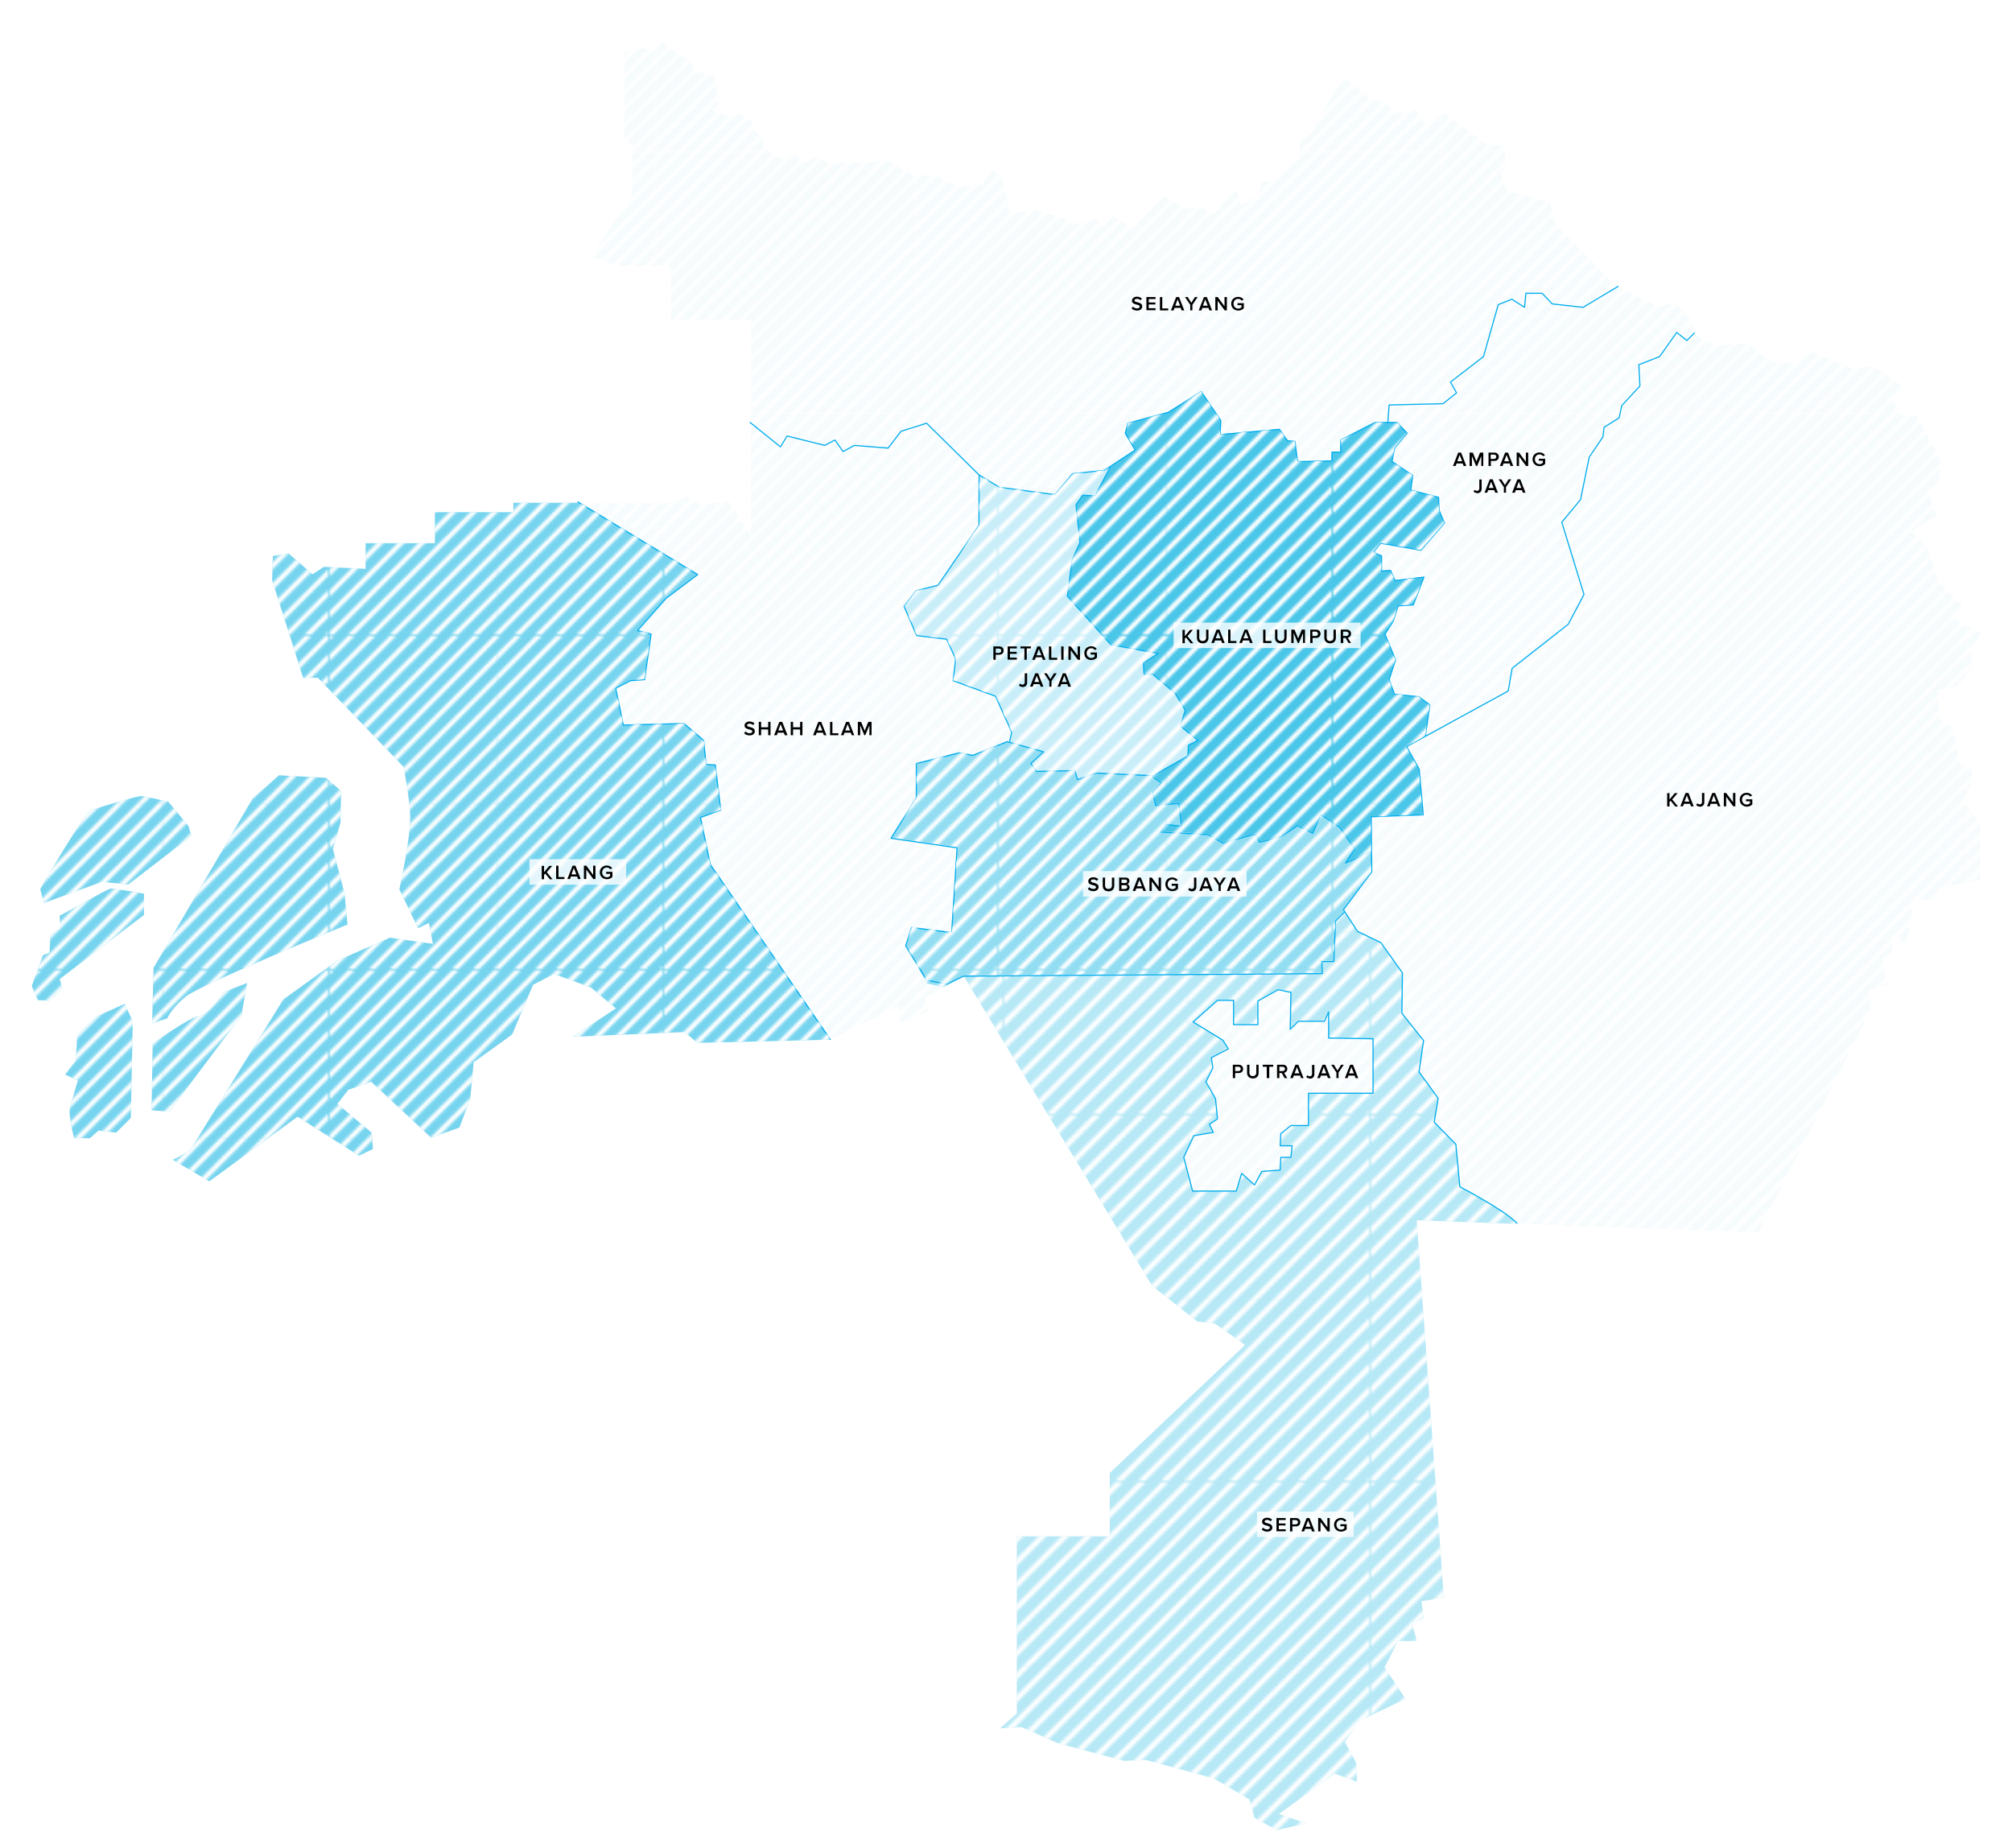 <?xml version="1.0" encoding="utf-8"?>
<!-- Generator: Adobe Illustrator 25.2.0, SVG Export Plug-In . SVG Version: 6.00 Build 0)  -->
<svg version="1.1" xmlns="http://www.w3.org/2000/svg" xmlns:xlink="http://www.w3.org/1999/xlink" x="0px" y="0px"
	 viewBox="0 0 1115 1024" style="enable-background:new 0 0 1115 1024;" xml:space="preserve">
<style type="text/css">
	.st0{fill:none;}
	.st1{fill:#FFFFFF;}
	.st2{fill:#1C9FC8;}
	.st3{display:none;}
	.st4{display:inline;fill:#FFFFFF;}
	.st5{display:inline;opacity:0.4;fill:#4AC6E9;}
	.st6{display:inline;opacity:0.6;fill:#4AC6E9;}
	.st7{display:inline;fill:#4AC6E9;}
	.st8{display:inline;opacity:0.3;fill:#4AC6E9;}
	.st9{display:inline;opacity:0.75;}
	.st10{fill:#4AC6E9;}
	.st11{display:inline;}
	.st12{fill:none;stroke:#00ADEE;stroke-width:0.617;stroke-linecap:round;stroke-linejoin:round;stroke-miterlimit:10;}
	.st13{opacity:0.4;fill:#4AC6E9;}
	.st14{opacity:0.6;fill:#4AC6E9;}
	.st15{opacity:0.3;fill:#4AC6E9;}
	.st16{opacity:0.75;}
	.st17{fill:url(#_x30_5-sepang_1_);}
	.st18{opacity:0.2;}
	.st19{fill:url(#SVGID_1_);}
	.st20{fill:url(#SVGID_2_);}
	.st21{fill:url(#SVGID_3_);}
	.st22{fill:url(#SVGID_4_);}
	.st23{fill:url(#SVGID_5_);}
	.st24{opacity:0.8;fill:#FFFFFF;}
	.st25{fill:url(#_x30_4-subangjaya_1_);}
	.st26{fill:url(#_x30_3-kualalumpur_1_);}
	.st27{fill:url(#SVGID_6_);}
	.st28{fill:url(#SVGID_7_);}
	.st29{fill:url(#SVGID_8_);}
	.st30{fill:url(#SVGID_9_);}
	.st31{fill:url(#SVGID_10_);}
	.st32{fill:url(#SVGID_11_);}
	.st33{fill:url(#_x30_1-petalingjaya_1_);}
</style>
<pattern  width="136.3" height="136.3" patternUnits="userSpaceOnUse" id="New_Pattern_Swatch_12" viewBox="0 -136.3 136.3 136.3" style="overflow:visible;">
	<g>
		<rect y="-136.3" class="st0" width="136.3" height="136.3"/>
		<g>
			<g>
				<g>
					<g>
						<polygon class="st1" points="68.2,-136.3 69.5,-136.3 68.2,-134.9 						"/>
						<polygon class="st1" points="136.3,-136.3 136.3,-134.9 69.5,-68.2 68.2,-68.2 68.2,-69.5 134.9,-136.3 						"/>
						<polygon class="st1" points="136.3,-68.2 134.9,-68.2 136.3,-69.5 						"/>
						<polygon class="st1" points="103.6,-136.3 68.2,-100.8 68.2,-103.6 100.8,-136.3 						"/>
						<polygon class="st1" points="136.3,-100.8 103.6,-68.2 100.8,-68.2 136.3,-103.6 						"/>
						<polygon class="st1" points="86.6,-136.3 68.2,-117.9 68.2,-120.6 83.8,-136.3 						"/>
						<polygon class="st1" points="120.6,-136.3 68.2,-83.8 68.2,-86.6 117.9,-136.3 						"/>
						<polygon class="st1" points="136.3,-117.9 86.6,-68.2 83.8,-68.2 136.3,-120.6 						"/>
						<polygon class="st1" points="136.3,-83.8 120.6,-68.2 117.9,-68.2 136.3,-86.6 						"/>
						<polygon class="st1" points="78,-136.3 68.2,-126.4 68.2,-129.2 75.3,-136.3 						"/>
						<polygon class="st1" points="95.1,-136.3 68.2,-109.4 68.2,-112.1 92.3,-136.3 						"/>
						<polygon class="st1" points="112.1,-136.3 68.2,-92.3 68.2,-95.1 109.4,-136.3 						"/>
						<polygon class="st1" points="129.2,-136.3 68.2,-75.3 68.2,-78 126.4,-136.3 						"/>
						<polygon class="st1" points="136.3,-126.4 78,-68.2 75.3,-68.2 136.3,-129.2 						"/>
						<polygon class="st1" points="136.3,-109.4 95.1,-68.2 92.3,-68.2 136.3,-112.1 						"/>
						<polygon class="st1" points="136.3,-92.3 112.1,-68.2 109.4,-68.2 136.3,-95.1 						"/>
						<polygon class="st1" points="136.3,-75.3 129.2,-68.2 126.4,-68.2 136.3,-78 						"/>
					</g>
				</g>
			</g>
			<g>
				<g>
					<g>
						<polygon class="st1" points="68.2,-68.2 69.5,-68.2 68.2,-66.8 						"/>
						<polygon class="st1" points="136.3,-68.2 136.3,-66.8 69.5,0 68.2,0 68.2,-1.4 134.9,-68.2 						"/>
						<polygon class="st1" points="136.3,0 134.9,0 136.3,-1.4 						"/>
						<polygon class="st1" points="103.6,-68.2 68.2,-32.7 68.2,-35.5 100.8,-68.2 						"/>
						<polygon class="st1" points="136.3,-32.7 103.6,0 100.8,0 136.3,-35.5 						"/>
						<polygon class="st1" points="86.6,-68.2 68.2,-49.7 68.2,-52.5 83.8,-68.2 						"/>
						<polygon class="st1" points="120.6,-68.2 68.2,-15.7 68.2,-18.4 117.9,-68.2 						"/>
						<polygon class="st1" points="136.3,-49.7 86.6,0 83.8,0 136.3,-52.5 						"/>
						<polygon class="st1" points="136.3,-15.7 120.6,0 117.9,0 136.3,-18.4 						"/>
						<polygon class="st1" points="78,-68.2 68.2,-58.3 68.2,-61 75.3,-68.2 						"/>
						<polygon class="st1" points="95.1,-68.2 68.2,-41.2 68.2,-44 92.3,-68.2 						"/>
						<polygon class="st1" points="112.1,-68.2 68.2,-24.2 68.2,-26.9 109.4,-68.2 						"/>
						<polygon class="st1" points="129.2,-68.2 68.2,-7.1 68.2,-9.9 126.4,-68.2 						"/>
						<polygon class="st1" points="136.3,-58.3 78,0 75.3,0 136.3,-61 						"/>
						<polygon class="st1" points="136.3,-41.2 95.1,0 92.3,0 136.3,-44 						"/>
						<polygon class="st1" points="136.3,-24.2 112.1,0 109.4,0 136.3,-26.9 						"/>
						<polygon class="st1" points="136.3,-7.1 129.2,0 126.4,0 136.3,-9.9 						"/>
					</g>
				</g>
			</g>
			<g>
				<g>
					<g>
						<polygon class="st1" points="0,-136.3 1.4,-136.3 0,-134.9 						"/>
						<polygon class="st1" points="68.2,-136.3 68.2,-134.9 1.4,-68.2 0,-68.2 0,-69.5 66.8,-136.3 						"/>
						<polygon class="st1" points="68.2,-68.2 66.8,-68.2 68.2,-69.5 						"/>
						<polygon class="st1" points="35.5,-136.3 0,-100.8 0,-103.6 32.7,-136.3 						"/>
						<polygon class="st1" points="68.2,-100.8 35.5,-68.2 32.7,-68.2 68.2,-103.6 						"/>
						<polygon class="st1" points="18.4,-136.3 0,-117.9 0,-120.6 15.7,-136.3 						"/>
						<polygon class="st1" points="52.5,-136.3 0,-83.8 0,-86.6 49.7,-136.3 						"/>
						<polygon class="st1" points="68.2,-117.9 18.4,-68.2 15.7,-68.2 68.2,-120.6 						"/>
						<polygon class="st1" points="68.2,-83.8 52.5,-68.2 49.7,-68.2 68.2,-86.6 						"/>
						<polygon class="st1" points="9.9,-136.3 0,-126.4 0,-129.2 7.1,-136.3 						"/>
						<polygon class="st1" points="26.9,-136.3 0,-109.4 0,-112.1 24.2,-136.3 						"/>
						<polygon class="st1" points="44,-136.3 0,-92.3 0,-95.1 41.2,-136.3 						"/>
						<polygon class="st1" points="61,-136.3 0,-75.3 0,-78 58.3,-136.3 						"/>
						<polygon class="st1" points="68.2,-126.4 9.9,-68.2 7.1,-68.2 68.2,-129.2 						"/>
						<polygon class="st1" points="68.2,-109.4 26.9,-68.2 24.2,-68.2 68.2,-112.1 						"/>
						<polygon class="st1" points="68.2,-92.3 44,-68.2 41.2,-68.2 68.2,-95.1 						"/>
						<polygon class="st1" points="68.2,-75.3 61,-68.2 58.3,-68.2 68.2,-78 						"/>
					</g>
				</g>
			</g>
			<g>
				<g>
					<g>
						<polygon class="st1" points="0,-68.2 1.4,-68.2 0,-66.8 						"/>
						<polygon class="st1" points="68.2,-68.2 68.2,-66.8 1.4,0 0,0 0,-1.4 66.8,-68.2 						"/>
						<polygon class="st1" points="68.2,0 66.8,0 68.2,-1.4 						"/>
						<polygon class="st1" points="35.5,-68.2 0,-32.7 0,-35.5 32.7,-68.2 						"/>
						<polygon class="st1" points="68.2,-32.7 35.5,0 32.7,0 68.2,-35.5 						"/>
						<polygon class="st1" points="18.4,-68.2 0,-49.7 0,-52.5 15.7,-68.2 						"/>
						<polygon class="st1" points="52.5,-68.2 0,-15.7 0,-18.4 49.7,-68.2 						"/>
						<polygon class="st1" points="68.2,-49.7 18.4,0 15.7,0 68.2,-52.5 						"/>
						<polygon class="st1" points="68.2,-15.7 52.5,0 49.7,0 68.2,-18.4 						"/>
						<polygon class="st1" points="9.9,-68.2 0,-58.3 0,-61 7.1,-68.2 						"/>
						<polygon class="st1" points="26.9,-68.2 0,-41.2 0,-44 24.2,-68.2 						"/>
						<polygon class="st1" points="44,-68.2 0,-24.2 0,-26.9 41.2,-68.2 						"/>
						<polygon class="st1" points="61,-68.2 0,-7.1 0,-9.9 58.3,-68.2 						"/>
						<polygon class="st1" points="68.2,-58.3 9.9,0 7.1,0 68.2,-61 						"/>
						<polygon class="st1" points="68.2,-41.2 26.9,0 24.2,0 68.2,-44 						"/>
						<polygon class="st1" points="68.2,-24.2 44,0 41.2,0 68.2,-26.9 						"/>
						<polygon class="st1" points="68.2,-7.1 61,0 58.3,0 68.2,-9.9 						"/>
					</g>
				</g>
			</g>
		</g>
	</g>
</pattern>
<pattern  width="214.6" height="214.6" patternUnits="userSpaceOnUse" id="New_Pattern_Swatch_5" viewBox="0 -214.6 214.6 214.6" style="overflow:visible;">
	<g>
		<rect y="-214.6" class="st0" width="214.6" height="214.6"/>
		<g>
			<g>
				<g>
					<g>
						<polygon class="st2" points="107.3,-214.6 109.5,-214.6 107.3,-212.4 						"/>
						<polygon class="st2" points="214.6,-214.6 214.6,-212.4 109.5,-107.3 107.3,-107.3 107.3,-109.5 212.4,-214.6 						"/>
						<polygon class="st2" points="214.6,-107.3 212.4,-107.3 214.6,-109.5 						"/>
						<polygon class="st2" points="163.1,-214.6 107.3,-158.8 107.3,-163.1 158.8,-214.6 						"/>
						<polygon class="st2" points="214.6,-158.8 163.1,-107.3 158.8,-107.3 214.6,-163.1 						"/>
						<polygon class="st2" points="136.3,-214.6 107.3,-185.6 107.3,-190 132,-214.6 						"/>
						<polygon class="st2" points="190,-214.6 107.3,-132 107.3,-136.3 185.6,-214.6 						"/>
						<polygon class="st2" points="214.6,-185.6 136.3,-107.3 132,-107.3 214.6,-190 						"/>
						<polygon class="st2" points="214.6,-132 190,-107.3 185.6,-107.3 214.6,-136.3 						"/>
						<polygon class="st2" points="122.9,-214.6 107.3,-199 107.3,-203.4 118.5,-214.6 						"/>
						<polygon class="st2" points="149.7,-214.6 107.3,-172.2 107.3,-176.5 145.4,-214.6 						"/>
						<polygon class="st2" points="176.5,-214.6 107.3,-145.4 107.3,-149.7 172.2,-214.6 						"/>
						<polygon class="st2" points="203.4,-214.6 107.3,-118.5 107.3,-122.9 199,-214.6 						"/>
						<polygon class="st2" points="214.6,-199 122.9,-107.3 118.5,-107.3 214.6,-203.4 						"/>
						<polygon class="st2" points="214.6,-172.2 149.7,-107.3 145.4,-107.3 214.6,-176.5 						"/>
						<polygon class="st2" points="214.6,-145.4 176.5,-107.3 172.2,-107.3 214.6,-149.7 						"/>
						<polygon class="st2" points="214.6,-118.5 203.4,-107.3 199,-107.3 214.6,-122.9 						"/>
						<polygon class="st2" points="116.2,-214.6 107.3,-205.7 107.3,-210.1 111.8,-214.6 						"/>
						<polygon class="st2" points="129.6,-214.6 107.3,-192.3 107.3,-196.7 125.3,-214.6 						"/>
						<polygon class="st2" points="143,-214.6 107.3,-178.9 107.3,-183.2 138.7,-214.6 						"/>
						<polygon class="st2" points="156.4,-214.6 107.3,-165.5 107.3,-169.8 152.1,-214.6 						"/>
						<polygon class="st2" points="183.2,-214.6 107.3,-138.7 107.3,-143 178.9,-214.6 						"/>
						<polygon class="st2" points="169.8,-214.6 107.3,-152.1 107.3,-156.4 165.5,-214.6 						"/>
						<polygon class="st2" points="196.7,-214.6 107.3,-125.3 107.3,-129.6 192.3,-214.6 						"/>
						<polygon class="st2" points="210.1,-214.6 107.3,-111.8 107.3,-116.2 205.7,-214.6 						"/>
						<polygon class="st2" points="214.6,-192.3 129.6,-107.3 125.3,-107.3 214.6,-196.7 						"/>
						<polygon class="st2" points="214.6,-205.7 116.2,-107.3 111.8,-107.3 214.6,-210.1 						"/>
						<polygon class="st2" points="214.6,-178.9 143,-107.3 138.7,-107.3 214.6,-183.2 						"/>
						<polygon class="st2" points="214.6,-165.5 156.4,-107.3 152.1,-107.3 214.6,-169.8 						"/>
						<polygon class="st2" points="214.6,-138.7 183.2,-107.3 178.9,-107.3 214.6,-143 						"/>
						<polygon class="st2" points="214.6,-152.1 169.8,-107.3 165.5,-107.3 214.6,-156.4 						"/>
						<polygon class="st2" points="214.6,-125.3 196.7,-107.3 192.3,-107.3 214.6,-129.6 						"/>
						<polygon class="st2" points="214.6,-111.8 210.1,-107.3 205.7,-107.3 214.6,-116.2 						"/>
					</g>
				</g>
			</g>
			<g>
				<g>
					<g>
						<polygon class="st2" points="107.3,-107.3 109.5,-107.3 107.3,-105.1 						"/>
						<polygon class="st2" points="214.6,-107.3 214.6,-105.1 109.5,0 107.3,0 107.3,-2.2 212.4,-107.3 						"/>
						<polygon class="st2" points="214.6,0 212.4,0 214.6,-2.2 						"/>
						<polygon class="st2" points="163.1,-107.3 107.3,-51.5 107.3,-55.8 158.8,-107.3 						"/>
						<polygon class="st2" points="214.6,-51.5 163.1,0 158.8,0 214.6,-55.8 						"/>
						<polygon class="st2" points="136.3,-107.3 107.3,-78.3 107.3,-82.6 132,-107.3 						"/>
						<polygon class="st2" points="190,-107.3 107.3,-24.7 107.3,-29 185.6,-107.3 						"/>
						<polygon class="st2" points="214.6,-78.3 136.3,0 132,0 214.6,-82.6 						"/>
						<polygon class="st2" points="214.6,-24.7 190,0 185.6,0 214.6,-29 						"/>
						<polygon class="st2" points="122.9,-107.3 107.3,-91.7 107.3,-96.1 118.5,-107.3 						"/>
						<polygon class="st2" points="149.7,-107.3 107.3,-64.9 107.3,-69.2 145.4,-107.3 						"/>
						<polygon class="st2" points="176.5,-107.3 107.3,-38.1 107.3,-42.4 172.2,-107.3 						"/>
						<polygon class="st2" points="203.4,-107.3 107.3,-11.2 107.3,-15.6 199,-107.3 						"/>
						<polygon class="st2" points="214.6,-91.7 122.9,0 118.5,0 214.6,-96.1 						"/>
						<polygon class="st2" points="214.6,-64.9 149.7,0 145.4,0 214.6,-69.2 						"/>
						<polygon class="st2" points="214.6,-38.1 176.5,0 172.2,0 214.6,-42.4 						"/>
						<polygon class="st2" points="214.6,-11.2 203.4,0 199,0 214.6,-15.6 						"/>
						<polygon class="st2" points="116.2,-107.3 107.3,-98.4 107.3,-102.8 111.8,-107.3 						"/>
						<polygon class="st2" points="129.6,-107.3 107.3,-85 107.3,-89.4 125.3,-107.3 						"/>
						<polygon class="st2" points="143,-107.3 107.3,-71.6 107.3,-75.9 138.7,-107.3 						"/>
						<polygon class="st2" points="156.4,-107.3 107.3,-58.2 107.3,-62.5 152.1,-107.3 						"/>
						<polygon class="st2" points="183.2,-107.3 107.3,-31.4 107.3,-35.7 178.9,-107.3 						"/>
						<polygon class="st2" points="169.8,-107.3 107.3,-44.8 107.3,-49.1 165.5,-107.3 						"/>
						<polygon class="st2" points="196.7,-107.3 107.3,-17.9 107.3,-22.3 192.3,-107.3 						"/>
						<polygon class="st2" points="210.1,-107.3 107.3,-4.5 107.3,-8.9 205.7,-107.3 						"/>
						<polygon class="st2" points="214.6,-85 129.6,0 125.3,0 214.6,-89.4 						"/>
						<polygon class="st2" points="214.6,-98.4 116.2,0 111.8,0 214.6,-102.8 						"/>
						<polygon class="st2" points="214.6,-71.6 143,0 138.7,0 214.6,-75.9 						"/>
						<polygon class="st2" points="214.6,-58.2 156.4,0 152.1,0 214.6,-62.5 						"/>
						<polygon class="st2" points="214.6,-31.4 183.2,0 178.9,0 214.6,-35.7 						"/>
						<polygon class="st2" points="214.6,-44.8 169.8,0 165.5,0 214.6,-49.1 						"/>
						<polygon class="st2" points="214.6,-17.9 196.7,0 192.3,0 214.6,-22.3 						"/>
						<polygon class="st2" points="214.6,-4.5 210.1,0 205.7,0 214.6,-8.9 						"/>
					</g>
				</g>
			</g>
			<g>
				<g>
					<g>
						<polygon class="st2" points="0,-214.6 2.2,-214.6 0,-212.4 						"/>
						<polygon class="st2" points="107.3,-214.6 107.3,-212.4 2.2,-107.3 0,-107.3 0,-109.5 105.1,-214.6 						"/>
						<polygon class="st2" points="107.3,-107.3 105.1,-107.3 107.3,-109.5 						"/>
						<polygon class="st2" points="55.8,-214.6 0,-158.8 0,-163.1 51.5,-214.6 						"/>
						<polygon class="st2" points="107.3,-158.8 55.8,-107.3 51.5,-107.3 107.3,-163.1 						"/>
						<polygon class="st2" points="29,-214.6 0,-185.6 0,-190 24.7,-214.6 						"/>
						<polygon class="st2" points="82.6,-214.6 0,-132 0,-136.3 78.3,-214.6 						"/>
						<polygon class="st2" points="107.3,-185.6 29,-107.3 24.7,-107.3 107.3,-190 						"/>
						<polygon class="st2" points="107.3,-132 82.6,-107.3 78.3,-107.3 107.3,-136.3 						"/>
						<polygon class="st2" points="15.6,-214.6 0,-199 0,-203.4 11.2,-214.6 						"/>
						<polygon class="st2" points="42.4,-214.6 0,-172.2 0,-176.5 38.1,-214.6 						"/>
						<polygon class="st2" points="69.2,-214.6 0,-145.4 0,-149.7 64.9,-214.6 						"/>
						<polygon class="st2" points="96.1,-214.6 0,-118.5 0,-122.9 91.7,-214.6 						"/>
						<polygon class="st2" points="107.3,-199 15.6,-107.3 11.2,-107.3 107.3,-203.4 						"/>
						<polygon class="st2" points="107.3,-172.2 42.4,-107.3 38.1,-107.3 107.3,-176.5 						"/>
						<polygon class="st2" points="107.3,-145.4 69.2,-107.3 64.9,-107.3 107.3,-149.7 						"/>
						<polygon class="st2" points="107.3,-118.5 96.1,-107.3 91.7,-107.3 107.3,-122.9 						"/>
						<polygon class="st2" points="8.9,-214.6 0,-205.7 0,-210.1 4.5,-214.6 						"/>
						<polygon class="st2" points="22.3,-214.6 0,-192.3 0,-196.7 17.9,-214.6 						"/>
						<polygon class="st2" points="35.7,-214.6 0,-178.9 0,-183.2 31.4,-214.6 						"/>
						<polygon class="st2" points="49.1,-214.6 0,-165.5 0,-169.8 44.8,-214.6 						"/>
						<polygon class="st2" points="75.9,-214.6 0,-138.7 0,-143 71.6,-214.6 						"/>
						<polygon class="st2" points="62.5,-214.6 0,-152.1 0,-156.4 58.2,-214.6 						"/>
						<polygon class="st2" points="89.4,-214.6 0,-125.3 0,-129.6 85,-214.6 						"/>
						<polygon class="st2" points="102.8,-214.6 0,-111.8 0,-116.2 98.4,-214.6 						"/>
						<polygon class="st2" points="107.3,-192.3 22.3,-107.3 17.9,-107.3 107.3,-196.7 						"/>
						<polygon class="st2" points="107.3,-205.7 8.9,-107.3 4.5,-107.3 107.3,-210.1 						"/>
						<polygon class="st2" points="107.3,-178.9 35.7,-107.3 31.4,-107.3 107.3,-183.2 						"/>
						<polygon class="st2" points="107.3,-165.5 49.1,-107.3 44.8,-107.3 107.3,-169.8 						"/>
						<polygon class="st2" points="107.3,-138.7 75.9,-107.3 71.6,-107.3 107.3,-143 						"/>
						<polygon class="st2" points="107.3,-152.1 62.5,-107.3 58.2,-107.3 107.3,-156.4 						"/>
						<polygon class="st2" points="107.3,-125.3 89.4,-107.3 85,-107.3 107.3,-129.6 						"/>
						<polygon class="st2" points="107.3,-111.8 102.8,-107.3 98.4,-107.3 107.3,-116.2 						"/>
					</g>
				</g>
			</g>
			<g>
				<g>
					<g>
						<polygon class="st2" points="0,-107.3 2.2,-107.3 0,-105.1 						"/>
						<polygon class="st2" points="107.3,-107.3 107.3,-105.1 2.2,0 0,0 0,-2.2 105.1,-107.3 						"/>
						<polygon class="st2" points="107.3,0 105.1,0 107.3,-2.2 						"/>
						<polygon class="st2" points="55.8,-107.3 0,-51.5 0,-55.8 51.5,-107.3 						"/>
						<polygon class="st2" points="107.3,-51.5 55.8,0 51.5,0 107.3,-55.8 						"/>
						<polygon class="st2" points="29,-107.3 0,-78.3 0,-82.6 24.7,-107.3 						"/>
						<polygon class="st2" points="82.6,-107.3 0,-24.7 0,-29 78.3,-107.3 						"/>
						<polygon class="st2" points="107.3,-78.3 29,0 24.7,0 107.3,-82.6 						"/>
						<polygon class="st2" points="107.3,-24.7 82.6,0 78.3,0 107.3,-29 						"/>
						<polygon class="st2" points="15.6,-107.3 0,-91.7 0,-96.1 11.2,-107.3 						"/>
						<polygon class="st2" points="42.4,-107.3 0,-64.9 0,-69.2 38.1,-107.3 						"/>
						<polygon class="st2" points="69.2,-107.3 0,-38.1 0,-42.4 64.9,-107.3 						"/>
						<polygon class="st2" points="96.1,-107.3 0,-11.2 0,-15.6 91.7,-107.3 						"/>
						<polygon class="st2" points="107.3,-91.7 15.6,0 11.2,0 107.3,-96.1 						"/>
						<polygon class="st2" points="107.3,-64.9 42.4,0 38.1,0 107.3,-69.2 						"/>
						<polygon class="st2" points="107.3,-38.1 69.2,0 64.9,0 107.3,-42.4 						"/>
						<polygon class="st2" points="107.3,-11.2 96.1,0 91.7,0 107.3,-15.6 						"/>
						<polygon class="st2" points="8.9,-107.3 0,-98.4 0,-102.8 4.5,-107.3 						"/>
						<polygon class="st2" points="22.3,-107.3 0,-85 0,-89.4 17.9,-107.3 						"/>
						<polygon class="st2" points="35.7,-107.3 0,-71.6 0,-75.9 31.4,-107.3 						"/>
						<polygon class="st2" points="49.1,-107.3 0,-58.2 0,-62.5 44.8,-107.3 						"/>
						<polygon class="st2" points="75.9,-107.3 0,-31.4 0,-35.7 71.6,-107.3 						"/>
						<polygon class="st2" points="62.5,-107.3 0,-44.8 0,-49.1 58.2,-107.3 						"/>
						<polygon class="st2" points="89.4,-107.3 0,-17.9 0,-22.3 85,-107.3 						"/>
						<polygon class="st2" points="102.8,-107.3 0,-4.5 0,-8.9 98.4,-107.3 						"/>
						<polygon class="st2" points="107.3,-85 22.3,0 17.9,0 107.3,-89.4 						"/>
						<polygon class="st2" points="107.3,-98.4 8.9,0 4.5,0 107.3,-102.8 						"/>
						<polygon class="st2" points="107.3,-71.6 35.7,0 31.4,0 107.3,-75.9 						"/>
						<polygon class="st2" points="107.3,-58.2 49.1,0 44.8,0 107.3,-62.5 						"/>
						<polygon class="st2" points="107.3,-31.4 75.9,0 71.6,0 107.3,-35.7 						"/>
						<polygon class="st2" points="107.3,-44.8 62.5,0 58.2,0 107.3,-49.1 						"/>
						<polygon class="st2" points="107.3,-17.9 89.4,0 85,0 107.3,-22.3 						"/>
						<polygon class="st2" points="107.3,-4.5 102.8,0 98.4,0 107.3,-8.9 						"/>
					</g>
				</g>
			</g>
		</g>
	</g>
</pattern>
<g id="base_1_">
	<g id="base" class="st3">
		<path class="st4" d="M1036.7,559.4l-1.1-10.8l10.4-2.6l-3-14.9l5.2-3.4l1.5-9.3l7.1,5.6l2.2-16.4l1.5-11.2l9.3,3.7l5.2-8.2
			l22.4-4.1v-32.8l-5.6-4.9l-3.4-7.8l4.5-8.2l-0.4-7.8l-6.3-2.6l-4.1-20.5l-7.8-5.2l-0.4-15.7l10.1-1.5l8.2-9.3v-11.6l5.6-9.3
			L1083,343l4.9-7.1l-13.8-13.8l-6-19.4l-9-8.2l14.2-9l-5.2-13.4l6-4.5l1.9-11.6l-13.8-25.4l-9.3-0.7l-4.1-9l7.1-5.6l-17.5-12.3
			l-11.9,1.1l-23.1-9.3l-7.8,6.3l-13.8-0.4l-12.7-10.5l-18.7,1.5l-11.6-6.3l-0.1-1l-4.1,4.1l-5.6-4.5l-9.5,13.4l-11.5,4.5l0.6,11.8
			l-10.1,10.9l-1.4,6.7l-8.4,5.3l-0.6,5.3l-7.6,11.2l-4.8,23.5l-10.4,12.6l12.3,40l-8.7,16.5l-31.1,24.4l-2.2,12.6l-56.3,30.8
			l7,12.6l2.2,25.2l-28.8,1.1l0.3,30.5l-15.7,21l7.8,12l12.9,6.2l12,16.8l-0.3,22.4l12,15.1l-2.5,17.4l10.6,14.6l-2.2,13.2l12,12.3
			l2.2,23.5c0,0,25.8,13.4,31.6,20.2l0.3,0.6l133.9,4.7L1036.7,559.4z"/>
		<path class="st4" d="M436.2,241.5l20.9,5.2l5.6-3l4.5,6.3l6.3-3.4l18.7,1.5l7.1-9.3l14.2-4.5l29.1,28.7l11.2,6.7l31,4.1l9.7-11.6
			l17.5-1.9l17.2-11.2l-5.6-9.3l1.5-5.6l22.4-6l18.3-11.6l10.8,16l-0.4,7.8l32.8-3l4.5,6.3l4.1,0.4l1.5,11.2l19-0.4v-4.9h4.8v-6.7
			l19-9.7h7.1l0.7-9.7l29.9-0.7l7.5-6l-3.4-6l18.3-14.2l8.2-28.7l7.5-3l7.1,4.5l0.7-7.8h9l5.6,6l17.2,1.9l19.2-11.5l-2.4-1.2
			l-32.8-33.6L859,112l-23.5-6l-4.1-9.7l3-4.5L833.7,81l-10.4-1.1l-22.8-17.2l-10.8,6l-5.2-7.5l-11.2,1.5l-5.6-6.3l-7.8-1.1
			l-14.9-12.3l-10.1,15.7l-7.8,14.9l-6.3,4.5l-1.5,10.1l-13.4,12.3l-6.7,0.4l-1.5,6.7l-9.7,6.3l-3-8.6l-12.7,13.4l-6.3-3.4l-8.2,0.4
			l-12.7-7.1L628,126.5l-11.2-6.7l-4.9,5.6l-5.2-4.1l-11.2,3l-5.6-3.4l-17.5-4.8l-12.3,2.2l-5.2-20.9l-4.9-3l-5.6,7.8l-13.1,1.5
			L517.9,97l-11.2,0.4l-14.6-8.2L459,90.7l-6-4.1l-6.3,3.4l-7.1-5.2l-6,3.7l-9.7-6.3l-1.5-6l-5.2-4.8l-0.4-4.8l-8.2-3.4l-3,2.6
			l-10.8-4.8l3.7-3l-3-16.4l-10.8-1.9c0,0-0.4-6.7-4.1-7.5c-3.7-0.7-14.2-9.3-14.2-9.3s-1.9,6-6.7,4.5c-4.9-1.5-13.8,1.5-13.8,1.5
			v48.1l4.9,3.4l-0.7,28l-22.8,34.3l4.9,0.4l7.5,4.1h32.1v29.9h44.4v57.4l16.4,13.1L436.2,241.5z"/>
		<polygon class="st4" points="560.7,405.6 551.7,385.7 528.2,377 529.6,365 524.6,354.1 508,352.1 501,335.9 507.8,327.2 
			519.8,324.1 542.5,291.1 542.6,263.1 513.5,234.4 499.3,238.9 492.2,248.2 473.5,246.7 467.2,250.1 462.7,243.7 457.1,246.7 
			436.2,241.5 432.5,247.4 416.1,234.3 416.1,296.3 403.7,278 387.7,279.2 381,275.1 372.4,278.8 321.6,278.8 386.6,318.3 
			369.2,331.4 353.3,349.3 360.8,351.3 357.2,376.5 349.3,377 341.2,381.2 345.4,401.6 378,400.8 378,400.8 379,400.8 389.9,410.1 
			391.3,423.5 396.4,423.8 399.4,448.7 388.2,452.9 393.6,478.9 460.1,575.9 498.2,557.6 498.5,566.5 514.2,560.6 512.7,553.1 
			523.3,546.9 513.7,545 502,523.7 505.3,513.6 527.4,516.4 530.5,469.4 493.8,464.1 507.8,441.7 507.8,422.7 531.6,416.8 
			539.2,418.2 558.2,410.6 559.5,411 559.5,410.6 		"/>
		<polygon class="st4" points="938.2,178.8 928.8,168.3 918,169.4 896.6,158.7 877.3,170.2 860.2,168.3 854.6,162.3 845.6,162.3 
			844.9,170.2 837.8,165.7 830.3,168.7 822.1,197.4 803.8,211.6 807.2,217.6 799.7,223.6 769.8,224.3 769.1,234 774.2,234 
			779.8,239.9 772.8,248.3 771.4,255.6 782.9,263.4 781.8,271.5 797.2,275.4 797.5,282.7 800.5,289.7 787.4,304.8 765,300.9 
			761.1,305.9 765.6,307.9 765.6,316.3 770.6,316 773.1,321.6 789.1,319.7 783.2,335 774.8,335.6 772,344.3 767.5,351.3 
			773.4,365.6 769.8,376.5 772.8,384.6 786.3,386 792.4,390.5 789.9,407.8 789.9,407.9 835.5,382.9 837.8,370.3 868.8,346 
			877.5,329.4 865.2,289.4 875.6,276.8 880.3,253.3 887.9,242.1 888.4,236.8 896.8,231.5 898.2,224.8 908.3,213.9 907.7,202.1 
			919.2,197.6 928.7,184.2 934.3,188.7 938.5,184.5 		"/>
		<path class="st5" d="M785.1,676.2l55.7,2l-0.3-0.6c-5.9-6.7-31.6-20.2-31.6-20.2l-2.2-23.5l-12-12.3l2.2-13.2L786.3,594l2.5-17.4
			l-12-15.1l0.3-22.4l-12-16.8l-12.9-6.2l-7.1-10.9l-5,5l-0.8,22.4h-6.7l0.3,6.7L534,540.8l104.5,171.7l25,19.8l9.7,1.1l16.8,11.9
			l-75,70.9v35.1h-51.5v98.2l-9.3,8.2l11.9-0.7l20.2,9l36.6,9.7l12.3-0.4l37.3,10.1l19.8,11.6l3,10.4l12.3,6.7l16.4-3.7l-15.3-5.2
			l31-22.4l12.3,4.5l-0.4-10.4l-6.3-11.6l7.8-11.6l25.8-12.3l-11.6-17.5l7.5-14.6h10.4l-2.6-9.3l6.3-3.4l-1.1-9.3l12.3-2.2
			L785.1,676.2z M760.9,605.7h-35.8v17.9h-9.7l-5.6,4.5l-0.4,6.7h6.7l-0.7,6.3h-5.6l-0.4,7.1l-10.1,0.7l-4.1,7.5l-7.1-6.3l-3,9.7
			h-24.3l-4.9-18.7l5.6-11.9l10.8-1.9l-2.2-4.5l4.5-3l-1.1-11.2l-5.2-9.3l3.7-7.8l-0.7-5.6l9.3-4.9l-3-4.9l-16.4-10.1l13.4-11.9h9
			v13.4h13.4v-13.1l11.2-6.3l7.1,1.5l-0.4,20.5l4.5-4.5H734l2.2-5.2v14.6l24.6,0.4V605.7z"/>
		<polygon class="st4" points="736.3,560.6 734,565.8 719.5,565.8 715,570.3 715.4,549.7 708.3,548.2 697.1,554.6 697.1,567.6 
			683.6,567.6 683.6,554.2 674.7,554.2 661.2,566.2 677.7,576.2 680.7,581.1 671.3,585.9 672.1,591.5 668.3,599.4 673.6,608.7 
			674.7,619.9 670.2,622.9 672.4,627.4 661.6,629.2 656,641.2 660.9,659.8 685.1,659.8 688.1,650.1 695.2,656.5 699.3,649 
			709.4,648.3 709.8,641.2 715.4,641.2 716.1,634.8 709.4,634.8 709.8,628.1 715.4,623.6 725.1,623.6 725.1,605.7 760.9,605.7 
			760.9,575.5 736.3,575.1 		"/>
		<polygon class="st6" points="745.7,477.8 750.8,470 742.7,458.2 732,450.9 727.6,461.3 719.2,457.1 710.2,463.2 698.2,466.3 
			695.4,461.8 678,466.9 669.6,462.1 643.3,460.7 646.1,456.5 654.8,457.4 653.4,444.8 640.5,445.9 638.8,438.6 643.6,433.3 
			637.7,429.4 607.8,428 597.1,431.6 595.7,426.6 574.5,427.1 571.4,422.7 578.4,416.2 558.2,410.6 539.2,418.2 531.6,416.8 
			507.8,422.7 507.8,441.7 493.8,464.1 530.5,469.4 527.4,516.4 505.3,513.6 502,523.7 513.7,545 523.3,546.9 532.3,541.8 
			534.1,540.5 732.8,539.1 732.5,532.7 732.6,532.7 732.6,532.4 739.3,532.4 740.1,510.3 740.1,510.2 740.2,510 745,505.2 
			744.3,504.1 760,483.1 759.2,471.9 		"/>
		<polygon class="st7" points="786.3,386 772.8,384.6 769.8,376.5 773.4,365.6 767.5,351.3 772,344.3 774.8,335.6 783.2,335 
			789.1,319.7 773.1,321.6 770.6,316 765.6,316.3 765.6,307.9 761.1,305.9 765,300.9 787.4,304.8 800.5,289.7 797.5,282.7 
			797.2,275.4 781.8,271.5 782.9,263.4 771.4,255.6 772.8,248.3 779.8,239.9 774.2,234 769.1,234 762,234 743,243.7 743,250.4 
			738.1,250.4 738.1,255.3 719.1,255.7 717.6,244.5 713.5,244.1 709,237.7 676.2,240.7 676.5,232.9 665.7,216.8 647.4,228.4 
			625,234.4 623.6,240 629.1,249.3 614.8,258.7 615.3,258.6 606.8,274.7 600,274.3 596.3,279.5 598.5,300.4 594.1,310.1 
			591.5,330.3 615.7,357.2 641.8,362 633.6,367.2 634,373.6 638.9,373.6 651.2,384 656.8,393.4 654.2,402.3 663.9,410.2 
			658.6,412.8 658.3,418.7 639.2,429.6 638.4,429.9 643.6,433.3 638.8,438.6 640.5,445.9 653.4,444.8 654.8,457.4 646.1,456.5 
			643.3,460.7 669.6,462.1 678,466.9 695.4,461.8 698.2,466.3 710.2,463.2 719.2,457.1 727.6,461.3 732,450.9 742.7,458.2 
			750.8,470 745.7,477.8 759.2,471.9 760,483.1 759.7,452.6 788.5,451.5 786.3,426.3 779.3,413.7 789.9,407.9 789.9,407.8 
			792.4,390.5 		"/>
		<polygon class="st8" points="658.3,418.7 658.6,412.8 663.9,410.2 654.2,402.3 656.8,393.4 651.2,384 638.9,373.6 634,373.6 
			633.6,367.2 641.8,362 615.7,357.2 591.5,330.3 594.1,310.1 598.5,300.4 596.3,279.5 600,274.3 606.8,274.7 615.3,258.6 
			614.8,258.7 612,260.5 594.4,262.4 584.7,273.9 553.8,269.8 542.6,263.1 542.5,291.1 519.8,324.1 507.8,327.2 501,335.9 
			508,352.1 524.6,354.1 529.6,365 528.2,377 551.7,385.7 560.7,405.6 559.5,410.6 559.6,411 578.4,416.2 571.4,422.7 574.5,427.1 
			595.7,426.6 597.1,431.6 607.8,428 637.7,429.4 638.4,429.9 639.2,429.6 		"/>
		<g class="st9">
			<path class="st10" d="M393.7,478.9l-5.3-26l11.2-4.2l-3.1-24.9l-5-0.3L390,410l-10.9-9.2l-33.6,0.8l-4.2-20.4l8.1-4.2l7.8-0.6
				l3.6-25.2l-7.6-2l16-17.9l17.4-13.2l-65-39.5h-37.1v5.2H241v17.2h-38.4v14.2l-23.1-1.1l-6.3,4.1l-13.4-11.6l-8.6,1.5l-0.4,13.4
				l17.2,54.1h8.2l47.4,49.3c0,0,3,14.6,3.7,26.1c0.7,11.6-6,41.8-6,41.8l10.4,21.6l6-3l2.2,11.6l-23.9-3.4l-29.1,12.7L157,553.8
				l-51.9,84l-9.3,4.9l20.2,11.9l48.9-35.8l34,21.6l7.8-3.7l-0.7-9l-19-16l6-7.8l12.7-4.5l33.2,31l15.7-5.6l6-16l1.9-20.2l21.3-15.3
				l11.6-27.6l11.6-6l20.5,7.5l13.8,11.6l-23.9,15.7l62-2.6l7.1,6l74-1.8l0,0L393.7,478.9z"/>
			<path class="st10" d="M189,438.3l-8.4-7.3l-26-1.4L140,442.5l-54.9,93.8l-0.8,30.8l8.4-2.8c0,0,2.2-5.6,10.6-12.3
				c8.4-6.7,89.3-39.7,89.3-39.7l-1.7-17.4l-6.4-24.4l4.2-14.8L189,438.3z"/>
			<path class="st10" d="M136.9,544.7l-12.9,5c0,0-8.4,12.9-13.4,13.2c-5,0.3-26,15.4-26,15.4L84,615.2l9.8,0.8l40-53.2L136.9,544.7
				z"/>
			<path class="st10" d="M53.2,563.4l-10.4,10.1L42,587.8l-5.9,7.6l7,3.4c0,0-2.8,9.8-4.2,14.3c-1.4,4.5,2.2,17.6,2.2,17.6h8.7
				l4.8-4.2l9.8,1.1l8.1-8.1l1.1-53.5l-4.5-9.8L53.2,563.4z"/>
			<path class="st10" d="M61.3,492.4c-2,0.3-28.3,15.1-28.3,15.1l0.6,6.7l-5.6,3.9l-0.6,9.8l-3.6,1.4l-6.2,17.1l3.4,7.8l6.2,0.3
				l7.3-6.7l-1.4-5.3l46.7-35.5v-11.8C79.8,495.2,63.3,492.1,61.3,492.4z"/>
			<path class="st10" d="M56.3,488.7l14.8,1.4l35-26.9l-1.7-5.6l-11.2-13.4c0,0-12.3-2.8-14.6-3.1c-2.2-0.3-24.1,6.4-28,7.8
				c-3.9,1.4-28.3,43.7-28.3,43.7l2,7.8L56.3,488.7z"/>
		</g>
		<g class="st11">
			<path class="st10" d="M1036.7,559.4l-1.1-10.8l10.4-2.6l-3-14.9l5.2-3.4l1.5-9.3l7.1,5.6l2.2-16.4l1.5-11.2l9.3,3.7l5.2-8.2
				l22.4-4.1v-32.8l-5.6-4.9l-3.4-7.8l4.5-8.2l-0.4-7.8l-6.3-2.6l-4.1-20.5l-7.8-5.2l-0.4-15.7l10.1-1.5l8.2-9.3v-11.6l5.6-9.3
				L1083,343l4.9-7.1l-13.8-13.8l-6-19.4l-9-8.2l14.2-9l-5.2-13.4l6-4.5l1.9-11.6l-13.8-25.4l-9.3-0.7l-4.1-9l7.1-5.6l-17.5-12.3
				l-11.9,1.1l-23.1-9.3l-7.8,6.3l-13.8-0.4l-12.7-10.5l-18.7,1.5l-11.6-6.3l-0.1-1l-4.1,4.1l-5.6-4.5l-9.5,13.4l-11.5,4.5l0.6,11.8
				l-10.1,10.9l-1.4,6.7l-8.4,5.3l-0.6,5.3l-7.6,11.2l-4.8,23.5l-10.4,12.6l12.3,40l-8.7,16.5l-31.1,24.4l-2.2,12.6l-56.3,30.8
				l7,12.6l2.2,25.2l-28.8,1.1l0.3,30.5l-15.7,21l7.8,12l12.9,6.2l12,16.8l-0.3,22.4l12,15.1l-2.5,17.4l10.6,14.6l-2.2,13.2l12,12.3
				l2.2,23.5c0,0,25.8,13.4,31.6,20.2l0.3,0.6l133.9,4.7L1036.7,559.4z"/>
			<path class="st10" d="M436.2,241.5l20.9,5.2l5.6-3l4.5,6.3l6.3-3.4l18.7,1.5l7.1-9.3l14.2-4.5l29.1,28.7l11.2,6.7l31,4.1
				l9.7-11.6l17.5-1.9l17.2-11.2l-5.6-9.3l1.5-5.6l22.4-6l18.3-11.6l10.8,16l-0.4,7.8l32.8-3l4.5,6.3l4.1,0.4l1.5,11.2l19-0.4v-4.9
				h4.8v-6.7l19-9.7h7.1l0.7-9.7l29.9-0.7l7.5-6l-3.4-6l18.3-14.2l8.2-28.7l7.5-3l7.1,4.5l0.7-7.8h9l5.6,6l17.2,1.9l19.2-11.5
				l-2.4-1.2l-32.8-33.6L859,112l-23.5-6l-4.1-9.7l3-4.5L833.7,81l-10.4-1.1l-22.8-17.2l-10.8,6l-5.2-7.5l-11.2,1.5l-5.6-6.3
				l-7.8-1.1l-14.9-12.3l-10.1,15.7l-7.8,14.9l-6.3,4.5l-1.5,10.1l-13.4,12.3l-6.7,0.4l-1.5,6.7l-9.7,6.3l-3-8.6l-12.7,13.4
				l-6.3-3.4l-8.2,0.4l-12.7-7.1L628,126.5l-11.2-6.7l-4.9,5.6l-5.2-4.1l-11.2,3l-5.6-3.4l-17.5-4.8l-12.3,2.2l-5.2-20.9l-4.9-3
				l-5.6,7.8l-13.1,1.5L517.9,97l-11.2,0.4l-14.6-8.2L459,90.7l-6-4.1l-6.3,3.4l-7.1-5.2l-6,3.7l-9.7-6.3l-1.5-6l-5.2-4.8l-0.4-4.8
				l-8.2-3.4l-3,2.6l-10.8-4.8l3.7-3l-3-16.4l-10.8-1.9c0,0-0.4-6.7-4.1-7.5c-3.7-0.7-14.2-9.3-14.2-9.3s-1.9,6-6.7,4.5
				c-4.9-1.5-13.8,1.5-13.8,1.5v48.1l4.9,3.4l-0.7,28l-22.8,34.3l4.9,0.4l7.5,4.1h32.1v29.9h44.4v57.4l16.4,13.1L436.2,241.5z"/>
			<polygon class="st10" points="560.7,405.6 551.7,385.7 528.2,377 529.6,365 524.6,354.1 508,352.1 501,335.9 507.8,327.2 
				519.8,324.1 542.5,291.1 542.6,263.1 513.5,234.4 499.3,238.9 492.2,248.2 473.5,246.7 467.2,250.1 462.7,243.7 457.1,246.7 
				436.2,241.5 432.5,247.4 416.1,234.3 416.1,296.3 403.7,278 387.7,279.2 381,275.1 372.4,278.8 321.6,278.8 386.6,318.3 
				369.2,331.4 353.3,349.3 360.8,351.3 357.2,376.5 349.3,377 341.2,381.2 345.4,401.6 378,400.8 378,400.8 379,400.8 389.9,410.1 
				391.3,423.5 396.4,423.8 399.4,448.7 388.2,452.9 393.6,478.9 460.1,575.9 498.2,557.6 498.5,566.5 514.2,560.6 512.7,553.1 
				523.3,546.9 513.7,545 502,523.7 505.3,513.6 527.4,516.4 530.5,469.4 493.8,464.1 507.8,441.7 507.8,422.7 531.6,416.8 
				539.2,418.2 558.2,410.6 559.5,411 559.5,410.6 			"/>
			<polygon class="st10" points="938.2,178.8 928.8,168.3 918,169.4 896.6,158.7 877.3,170.2 860.2,168.3 854.6,162.3 845.6,162.3 
				844.9,170.2 837.8,165.7 830.3,168.7 822.1,197.4 803.8,211.6 807.2,217.6 799.7,223.6 769.8,224.3 769.1,234 774.2,234 
				779.8,239.9 772.8,248.3 771.4,255.6 782.9,263.4 781.8,271.5 797.2,275.4 797.5,282.7 800.5,289.7 787.4,304.8 765,300.9 
				761.1,305.9 765.6,307.9 765.6,316.3 770.6,316 773.1,321.6 789.1,319.7 783.2,335 774.8,335.6 772,344.3 767.5,351.3 
				773.4,365.6 769.8,376.5 772.8,384.6 786.3,386 792.4,390.5 789.9,407.8 789.9,407.9 835.5,382.9 837.8,370.3 868.8,346 
				877.5,329.4 865.2,289.4 875.6,276.8 880.3,253.3 887.9,242.1 888.4,236.8 896.8,231.5 898.2,224.8 908.3,213.9 907.7,202.1 
				919.2,197.6 928.7,184.2 934.3,188.7 938.5,184.5 			"/>
			<polygon class="st10" points="736.3,560.6 734,565.8 719.5,565.8 715,570.3 715.4,549.7 708.3,548.2 697.1,554.6 697.1,567.6 
				683.6,567.6 683.6,554.2 674.7,554.2 661.2,566.2 677.7,576.2 680.7,581.1 671.3,585.9 672.1,591.5 668.3,599.4 673.6,608.7 
				674.7,619.9 670.2,622.9 672.4,627.4 661.6,629.2 656,641.2 660.9,659.8 685.1,659.8 688.1,650.1 695.2,656.5 699.3,649 
				709.4,648.3 709.8,641.2 715.4,641.2 716.1,634.8 709.4,634.8 709.8,628.1 715.4,623.6 725.1,623.6 725.1,605.7 760.9,605.7 
				760.9,575.5 736.3,575.1 			"/>
		</g>
		<g class="st11">
			<polygon class="st12" points="760.9,575.6 760.9,605.8 725.1,605.8 725.1,623.7 715.4,623.7 709.8,628.2 709.4,634.9 
				716.1,634.9 715.4,641.3 709.8,641.3 709.4,648.4 699.3,649.1 695.2,656.6 688.1,650.2 685.1,660 660.9,660 656,641.3 
				661.6,629.3 672.4,627.5 670.2,623 674.7,620 673.6,608.8 668.3,599.5 672.1,591.7 671.3,586.1 680.7,581.2 677.7,576.4 
				661.2,566.3 674.7,554.3 683.6,554.3 683.6,567.8 697.1,567.8 697.1,554.7 708.3,548.4 715.4,549.9 715,570.4 719.5,565.9 
				734,565.9 736.3,560.7 736.3,575.2 			"/>
			<path class="st12" d="M840.6,677.8c-5.9-6.7-31.6-20.2-31.6-20.2l-2.2-23.5l-12-12.3l2.2-13.2l-10.6-14.6l2.5-17.4l-12-15.1
				l0.3-22.4l-12-16.8l-12.9-6.2l-7.8-12l15.7-21l-0.3-30.5l28.8-1.1l-2.2-25.2l-7-12.6l56.3-30.8l2.2-12.6l31.1-24.4l8.7-16.5
				l-12.3-40l10.4-12.6l4.8-23.5l7.6-11.2l0.6-5.3l8.4-5.3l1.4-6.7l10.1-10.9l-0.6-11.8l11.5-4.5l9.5-13.4l5.6,4.5l4.2-4.2"/>
			<polyline class="st12" points="460.1,576 393.6,479 388.2,453 399.4,448.8 396.4,423.9 391.3,423.6 389.9,410.2 379,400.9 
				345.4,401.8 341.2,381.4 349.3,377.2 357.2,376.6 360.8,351.4 353.3,349.4 369.2,331.5 386.6,318.4 320.2,278.1 			"/>
			<polyline class="st12" points="415.7,234.1 432.5,247.6 436.2,241.6 457.1,246.8 462.7,243.8 467.2,250.2 473.5,246.8 
				492.2,248.3 499.3,239 513.5,234.5 542.6,263.2 553.8,270 584.7,274.1 594.4,262.5 612,260.6 629.1,249.4 623.6,240.1 625,234.5 
				647.4,228.5 665.7,217 676.5,233 676.2,240.8 709,237.9 713.5,244.2 717.6,244.6 719.1,255.8 738.1,255.4 738.1,250.5 743,250.5 
				743,243.8 762,234.1 769.1,234.1 769.8,224.4 799.7,223.7 807.2,217.7 803.8,211.7 822.1,197.6 830.3,168.8 837.8,165.8 
				844.9,170.3 845.6,162.5 854.6,162.5 860.2,168.4 877.3,170.3 896.7,158.7 			"/>
			<polyline class="st12" points="745.1,505.4 740.1,510.4 739.2,532.8 732.5,532.8 732.8,539.5 534,540.9 524.6,545.4 513.6,543.1 
				501.9,524.1 505.2,514 527.4,516.8 530.4,469.8 493.8,464.5 507.8,442.1 507.8,423.1 531.6,417.2 539.1,418.6 558.1,411 
				578.3,416.6 571.3,423.1 574.4,427.5 595.7,427 597.1,432 607.7,428.4 637.6,429.8 643.5,433.7 638.8,439 640.4,446.3 
				653.3,445.2 654.7,457.8 646,456.9 643.2,461.1 669.5,462.5 677.9,467.3 695.3,462.2 698.1,466.7 710.1,463.6 719.1,457.5 
				727.5,461.7 732,451.3 742.6,458.6 750.7,470.4 745.7,478.2 759.1,472.3 			"/>
			<polyline class="st12" points="615.3,258.8 606.8,274.8 600,274.4 596.3,279.7 598.5,300.6 594.1,310.3 591.5,330.4 615.7,357.3 
				641.8,362.1 633.6,367.4 634,373.7 638.9,373.7 651.2,384.2 656.8,393.5 654.2,402.4 663.9,410.3 658.6,412.9 658.3,418.9 
				639.2,429.7 			"/>
			<polyline class="st12" points="542.6,263.2 542.5,291.2 519.8,324.3 507.8,327.3 501,336 508,352.2 524.6,354.2 529.6,365.1 
				528.2,377.2 551.7,385.8 560.7,405.7 559.5,410.7 			"/>
			<polyline class="st12" points="769.1,234.1 774.2,234.1 779.8,240 772.8,248.4 771.4,255.7 782.9,263.5 781.8,271.6 797.2,275.6 
				797.5,282.8 800.5,289.8 787.4,304.9 765,301 761.1,306.1 765.6,308 765.6,316.4 770.6,316.1 773.1,321.7 789.1,319.8 
				783.2,335.2 774.8,335.7 772,344.4 767.5,351.4 773.4,365.7 769.8,376.6 772.8,384.7 786.3,386.1 792.4,390.6 789.9,407.9 			"/>
		</g>
	</g>
	<path class="st1" d="M1036.7,559.4l-1.1-10.8l10.4-2.6l-3-14.9l5.2-3.4l1.5-9.3l7.1,5.6l2.2-16.4l1.5-11.2l9.3,3.7l5.2-8.2
		l22.4-4.1v-32.8l-5.6-4.9l-3.4-7.8l4.5-8.2l-0.4-7.8l-6.3-2.6l-4.1-20.5l-7.8-5.2l-0.4-15.7l10.1-1.5l8.2-9.3v-11.6l5.6-9.3
		L1083,343l4.9-7.1l-13.8-13.8l-6-19.4l-9-8.2l14.2-9l-5.2-13.4l6-4.5l1.9-11.6l-13.8-25.4l-9.3-0.7l-4.1-9l7.1-5.6l-17.5-12.3
		l-11.9,1.1l-23.1-9.3l-7.8,6.3l-13.8-0.4l-12.7-10.5l-18.7,1.5l-11.6-6.3l-0.1-1l-4.1,4.1l-5.6-4.5l-9.5,13.4l-11.5,4.5l0.6,11.8
		l-10.1,10.9l-1.4,6.7l-8.4,5.3l-0.6,5.3l-7.6,11.2l-4.8,23.5l-10.4,12.6l12.3,40l-8.7,16.5l-31.1,24.4l-2.2,12.6l-56.3,30.8l7,12.6
		l2.2,25.2l-28.8,1.1l0.3,30.5l-15.7,21l7.8,12l12.9,6.2l12,16.8l-0.3,22.4l12,15.1l-2.5,17.4l10.6,14.6l-2.2,13.2l12,12.3l2.2,23.5
		c0,0,25.8,13.4,31.6,20.2l0.3,0.6l133.9,4.7L1036.7,559.4z"/>
	<path class="st1" d="M436.2,241.5l20.9,5.2l5.6-3l4.5,6.3l6.3-3.4l18.7,1.5l7.1-9.3l14.2-4.5l29.1,28.7l11.2,6.7l31,4.1l9.7-11.6
		l17.5-1.9l17.2-11.2l-5.6-9.3l1.5-5.6l22.4-6l18.3-11.6l10.8,16l-0.4,7.8l32.8-3l4.5,6.3l4.1,0.4l1.5,11.2l19-0.4v-4.9h4.8v-6.7
		l19-9.7h7.1l0.7-9.7l29.9-0.7l7.5-6l-3.4-6l18.3-14.2l8.2-28.7l7.5-3l7.1,4.5l0.7-7.8h9l5.6,6l17.2,1.9l19.2-11.5l-2.4-1.2
		l-32.8-33.6L859,112l-23.5-6l-4.1-9.7l3-4.5L833.7,81l-10.4-1.1l-22.8-17.2l-10.8,6l-5.2-7.5l-11.2,1.5l-5.6-6.3l-7.8-1.1
		l-14.9-12.3l-10.1,15.7l-7.8,14.9l-6.3,4.5l-1.5,10.1l-13.4,12.3l-6.7,0.4l-1.5,6.7l-9.7,6.3l-3-8.6l-12.7,13.4l-6.3-3.4l-8.2,0.4
		l-12.7-7.1L628,126.5l-11.2-6.7l-4.9,5.6l-5.2-4.1l-11.2,3l-5.6-3.4l-17.5-4.8l-12.3,2.2l-5.2-20.9l-4.9-3l-5.6,7.8l-13.1,1.5
		L517.9,97l-11.2,0.4l-14.6-8.2L459,90.7l-6-4.1l-6.3,3.4l-7.1-5.2l-6,3.7l-9.7-6.3l-1.5-6l-5.2-4.8l-0.4-4.8l-8.2-3.4l-3,2.6
		l-10.8-4.8l3.7-3l-3-16.4l-10.8-1.9c0,0-0.4-6.7-4.1-7.5c-3.7-0.7-14.2-9.3-14.2-9.3s-1.9,6-6.7,4.5c-4.9-1.5-13.8,1.5-13.8,1.5
		v48.1l4.9,3.4l-0.7,28l-22.8,34.3l4.9,0.4l7.5,4.1h32.1v29.9h44.4v57.4l16.4,13.1L436.2,241.5z"/>
	<polygon class="st1" points="560.7,405.6 551.7,385.7 528.2,377 529.6,365 524.6,354.1 508,352.1 501,335.9 507.8,327.2 
		519.8,324.1 542.5,291.1 542.6,263.1 513.5,234.4 499.3,238.9 492.2,248.2 473.5,246.7 467.2,250.1 462.7,243.7 457.1,246.7 
		436.2,241.5 432.5,247.4 416.1,234.3 416.1,296.3 403.7,278 387.7,279.2 381,275.1 372.4,278.8 321.6,278.8 386.6,318.3 
		369.2,331.4 353.3,349.3 360.8,351.3 357.2,376.5 349.3,377 341.2,381.2 345.4,401.6 378,400.8 378,400.8 379,400.8 389.9,410.1 
		391.3,423.5 396.4,423.8 399.4,448.7 388.2,452.9 393.6,478.9 460.1,575.9 498.2,557.6 498.5,566.5 514.2,560.6 512.7,553.1 
		523.3,546.9 513.7,545 502,523.7 505.3,513.6 527.4,516.4 530.5,469.4 493.8,464.1 507.8,441.7 507.8,422.7 531.6,416.8 
		539.2,418.2 558.2,410.6 559.5,411 559.5,410.6 	"/>
	<polygon class="st1" points="938.2,178.8 928.8,168.3 918,169.4 896.6,158.7 877.3,170.2 860.2,168.3 854.6,162.3 845.6,162.3 
		844.9,170.2 837.8,165.7 830.3,168.7 822.1,197.4 803.8,211.6 807.2,217.6 799.7,223.6 769.8,224.3 769.1,234 774.2,234 
		779.8,239.9 772.8,248.3 771.4,255.6 782.9,263.4 781.8,271.5 797.2,275.4 797.5,282.7 800.5,289.7 787.4,304.8 765,300.9 
		761.1,305.9 765.6,307.9 765.6,316.3 770.6,316 773.1,321.6 789.1,319.7 783.2,335 774.8,335.6 772,344.3 767.5,351.3 773.4,365.6 
		769.8,376.5 772.8,384.6 786.3,386 792.4,390.5 789.9,407.8 789.9,407.9 835.5,382.9 837.8,370.3 868.8,346 877.5,329.4 
		865.2,289.4 875.6,276.8 880.3,253.3 887.9,242.1 888.4,236.8 896.8,231.5 898.2,224.8 908.3,213.9 907.7,202.1 919.2,197.6 
		928.7,184.2 934.3,188.7 938.5,184.5 	"/>
	<path class="st13" d="M785.1,676.2l55.7,2l-0.3-0.6c-5.9-6.7-31.6-20.2-31.6-20.2l-2.2-23.5l-12-12.3l2.2-13.2L786.3,594l2.5-17.4
		l-12-15.1l0.3-22.4l-12-16.8l-12.9-6.2l-7.1-10.9l-5,5l-0.8,22.4h-6.7l0.3,6.7L534,540.8l104.5,171.7l25,19.8l9.7,1.1l16.8,11.9
		l-75,70.9v35.1h-51.5v98.2l-9.3,8.2l11.9-0.7l20.2,9l36.6,9.7l12.3-0.4l37.3,10.1l19.8,11.6l3,10.4l12.3,6.7l16.4-3.7l-15.3-5.2
		l31-22.4l12.3,4.5l-0.4-10.4l-6.3-11.6l7.8-11.6l25.8-12.3l-11.6-17.5l7.5-14.6h10.4l-2.6-9.3l6.3-3.4l-1.1-9.3l12.3-2.2
		L785.1,676.2z M760.9,605.7h-35.8v17.9h-9.7l-5.6,4.5l-0.4,6.7h6.7l-0.7,6.3h-5.6l-0.4,7.1l-10.1,0.7l-4.1,7.5l-7.1-6.3l-3,9.7
		h-24.3l-4.9-18.7l5.6-11.9l10.8-1.9l-2.2-4.5l4.5-3l-1.1-11.2l-5.2-9.3l3.7-7.8l-0.7-5.6l9.3-4.9l-3-4.9l-16.4-10.1l13.4-11.9h9
		v13.4h13.4v-13.1l11.2-6.3l7.1,1.5l-0.4,20.5l4.5-4.5H734l2.2-5.2v14.6l24.6,0.4V605.7z"/>
	<polygon class="st1" points="736.3,560.6 734,565.8 719.5,565.8 715,570.3 715.4,549.7 708.3,548.2 697.1,554.6 697.1,567.6 
		683.6,567.6 683.6,554.2 674.7,554.2 661.2,566.2 677.7,576.2 680.7,581.1 671.3,585.9 672.1,591.5 668.3,599.4 673.6,608.7 
		674.7,619.9 670.2,622.9 672.4,627.4 661.6,629.2 656,641.2 660.9,659.8 685.1,659.8 688.1,650.1 695.2,656.5 699.3,649 
		709.4,648.3 709.8,641.2 715.4,641.2 716.1,634.8 709.4,634.8 709.8,628.1 715.4,623.6 725.1,623.6 725.1,605.7 760.9,605.7 
		760.9,575.5 736.3,575.1 	"/>
	<polygon class="st14" points="745.7,477.8 750.8,470 742.7,458.2 732,450.9 727.6,461.3 719.2,457.1 710.2,463.2 698.2,466.3 
		695.4,461.8 678,466.9 669.6,462.1 643.3,460.7 646.1,456.5 654.8,457.4 653.4,444.8 640.5,445.9 638.8,438.6 643.6,433.3 
		637.7,429.4 607.8,428 597.1,431.6 595.7,426.6 574.5,427.1 571.4,422.7 578.4,416.2 558.2,410.6 539.2,418.2 531.6,416.8 
		507.8,422.7 507.8,441.7 493.8,464.1 530.5,469.4 527.4,516.4 505.3,513.6 502,523.7 513.7,545 523.3,546.9 532.3,541.8 
		534.1,540.5 732.8,539.1 732.5,532.7 732.6,532.7 732.6,532.4 739.3,532.4 740.1,510.3 740.1,510.2 740.2,510 745,505.2 
		744.3,504.1 760,483.1 759.2,471.9 	"/>
	<polygon class="st10" points="786.3,386 772.8,384.6 769.8,376.5 773.4,365.6 767.5,351.3 772,344.3 774.8,335.6 783.2,335 
		789.1,319.7 773.1,321.6 770.6,316 765.6,316.3 765.6,307.9 761.1,305.9 765,300.9 787.4,304.8 800.5,289.7 797.5,282.7 
		797.2,275.4 781.8,271.5 782.9,263.4 771.4,255.6 772.8,248.3 779.8,239.9 774.2,234 769.1,234 762,234 743,243.7 743,250.4 
		738.1,250.4 738.1,255.3 719.1,255.7 717.6,244.5 713.5,244.1 709,237.7 676.2,240.7 676.5,232.9 665.7,216.8 647.4,228.4 
		625,234.4 623.6,240 629.1,249.3 614.8,258.7 615.3,258.6 606.8,274.7 600,274.3 596.3,279.5 598.5,300.4 594.1,310.1 591.5,330.3 
		615.7,357.2 641.8,362 633.6,367.2 634,373.6 638.9,373.6 651.2,384 656.8,393.4 654.2,402.3 663.9,410.2 658.6,412.8 658.3,418.7 
		639.2,429.6 638.4,429.9 643.6,433.3 638.8,438.6 640.5,445.9 653.4,444.8 654.8,457.4 646.1,456.5 643.3,460.7 669.6,462.1 
		678,466.9 695.4,461.8 698.2,466.3 710.2,463.2 719.2,457.1 727.6,461.3 732,450.9 742.7,458.2 750.8,470 745.7,477.8 759.2,471.9 
		760,483.1 759.7,452.6 788.5,451.5 786.3,426.3 779.3,413.7 789.9,407.9 789.9,407.8 792.4,390.5 	"/>
	<polygon class="st15" points="658.3,418.7 658.6,412.8 663.9,410.2 654.2,402.3 656.8,393.4 651.2,384 638.9,373.6 634,373.6 
		633.6,367.2 641.8,362 615.7,357.2 591.5,330.3 594.1,310.1 598.5,300.4 596.3,279.5 600,274.3 606.8,274.7 615.3,258.6 
		614.8,258.7 612,260.5 594.4,262.4 584.7,273.9 553.8,269.8 542.6,263.1 542.5,291.1 519.8,324.1 507.8,327.2 501,335.9 508,352.1 
		524.6,354.1 529.6,365 528.2,377 551.7,385.7 560.7,405.6 559.5,410.6 559.6,411 578.4,416.2 571.4,422.7 574.5,427.1 595.7,426.6 
		597.1,431.6 607.8,428 637.7,429.4 638.4,429.9 639.2,429.6 	"/>
	<g class="st16">
		<path class="st10" d="M393.7,478.9l-5.3-26l11.2-4.2l-3.1-24.9l-5-0.3L390,410l-10.9-9.2l-33.6,0.8l-4.2-20.4l8.1-4.2l7.8-0.6
			l3.6-25.2l-7.6-2l16-17.9l17.4-13.2l-65-39.5h-37.1v5.2H241v17.2h-38.4v14.2l-23.1-1.1l-6.3,4.1l-13.4-11.6l-8.6,1.5l-0.4,13.4
			l17.2,54.1h8.2l47.4,49.3c0,0,3,14.6,3.7,26.1c0.7,11.6-6,41.8-6,41.8l10.4,21.6l6-3l2.2,11.6l-23.9-3.4l-29.1,12.7L157,553.8
			l-51.9,84l-9.3,4.9l20.2,11.9l48.9-35.8l34,21.6l7.8-3.7l-0.7-9l-19-16l6-7.8l12.7-4.5l33.2,31l15.7-5.6l6-16l1.9-20.2l21.3-15.3
			l11.6-27.6l11.6-6l20.5,7.5l13.8,11.6l-23.9,15.7l62-2.6l7.1,6l74-1.8l0,0L393.7,478.9z"/>
		<path class="st10" d="M189,438.3l-8.4-7.3l-26-1.4L140,442.5l-54.9,93.8l-0.8,30.8l8.4-2.8c0,0,2.2-5.6,10.6-12.3
			c8.4-6.7,89.3-39.7,89.3-39.7l-1.7-17.4l-6.4-24.4l4.2-14.8L189,438.3z"/>
		<path class="st10" d="M136.9,544.7l-12.9,5c0,0-8.4,12.9-13.4,13.2c-5,0.3-26,15.4-26,15.4L84,615.2l9.8,0.8l40-53.2L136.9,544.7z
			"/>
		<path class="st10" d="M53.2,563.4l-10.4,10.1L42,587.8l-5.9,7.6l7,3.4c0,0-2.8,9.8-4.2,14.3c-1.4,4.5,2.2,17.6,2.2,17.6h8.7
			l4.8-4.2l9.8,1.1l8.1-8.1l1.1-53.5l-4.5-9.8L53.2,563.4z"/>
		<path class="st10" d="M61.3,492.4c-2,0.3-28.3,15.1-28.3,15.1l0.6,6.7l-5.6,3.9l-0.6,9.8l-3.6,1.4l-6.2,17.1l3.4,7.8l6.2,0.3
			l7.3-6.7l-1.4-5.3l46.7-35.5v-11.8C79.8,495.2,63.3,492.1,61.3,492.4z"/>
		<path class="st10" d="M56.3,488.7l14.8,1.4l35-26.9l-1.7-5.6l-11.2-13.4c0,0-12.3-2.8-14.6-3.1c-2.2-0.3-24.1,6.4-28,7.8
			c-3.9,1.4-28.3,43.7-28.3,43.7l2,7.8L56.3,488.7z"/>
	</g>
	
		<pattern  id="_x30_5-sepang_1_" xlink:href="#New_Pattern_Swatch_12" patternTransform="matrix(1.484 0 0 1.484 3403.089 3058.064)">
	</pattern>
	<path id="_x30_5-sepang" class="st17" d="M785.1,676.2l55.7,2l-0.3-0.6c-5.9-6.7-31.6-20.2-31.6-20.2l-2.2-23.5l-12-12.3l2.2-13.2
		L786.3,594l2.5-17.4l-12-15.1l0.3-22.4l-12-16.8l-12.9-6.2l-7.1-10.9l-5,5l-0.8,22.4h-6.7l0.3,6.7L534,540.8l104.5,171.7l25,19.8
		l9.7,1.1l16.8,11.9l-75,70.9v35.1h-51.5v98.2l-9.3,8.2l11.9-0.7l20.2,9l36.6,9.7l12.3-0.4l37.3,10.1l19.8,11.6l3,10.4l12.3,6.7
		l16.4-3.7l-15.3-5.2l31-22.4l12.3,4.5l-0.4-10.4l-6.3-11.6l7.8-11.6l25.8-12.3l-11.6-17.5l7.5-14.6h10.4l-2.6-9.3l6.3-3.4l-1.1-9.3
		l12.3-2.2L785.1,676.2z M760.9,605.7h-35.8v17.9h-9.7l-5.6,4.5l-0.4,6.7h6.7l-0.7,6.3h-5.6l-0.4,7.1l-10.1,0.7l-4.1,7.5l-7.1-6.3
		l-3,9.7h-24.3l-4.9-18.7l5.6-11.9l10.8-1.9l-2.2-4.5l4.5-3l-1.1-11.2l-5.2-9.3l3.7-7.8l-0.7-5.6l9.3-4.9l-3-4.9l-16.4-10.1
		l13.4-11.9h9v13.4h13.4v-13.1l11.2-6.3l7.1,1.5l-0.4,20.5l4.5-4.5H734l2.2-5.2v14.6l24.6,0.4V605.7z"/>
	<g class="st18">
		
			<pattern  id="SVGID_1_" xlink:href="#New_Pattern_Swatch_5" patternTransform="matrix(1.353 0 0 1.353 2254.331 1975.016)"  class="st18">
		</pattern>
		<path class="st19" d="M1036.7,559.4l-1.1-10.8l10.4-2.6l-3-14.9l5.2-3.4l1.5-9.3l7.1,5.6l2.2-16.4l1.5-11.2l9.3,3.7l5.2-8.2
			l22.4-4.1v-32.8l-5.6-4.9l-3.4-7.8l4.5-8.2l-0.4-7.8l-6.3-2.6l-4.1-20.5l-7.8-5.2l-0.4-15.7l10.1-1.5l8.2-9.3v-11.6l5.6-9.3
			L1083,343l4.9-7.1l-13.8-13.8l-6-19.4l-9-8.2l14.2-9l-5.2-13.4l6-4.5l1.9-11.6l-13.8-25.4l-9.3-0.7l-4.1-9l7.1-5.6l-17.5-12.3
			l-11.9,1.1l-23.1-9.3l-7.8,6.3l-13.8-0.4l-12.7-10.5l-18.7,1.5l-11.6-6.3l-0.1-1l-4.1,4.1l-5.6-4.5l-9.5,13.4l-11.5,4.5l0.6,11.8
			l-10.1,10.9l-1.4,6.7l-8.4,5.3l-0.6,5.3l-7.6,11.2l-4.8,23.5l-10.4,12.6l12.3,40l-8.7,16.5l-31.1,24.4l-2.2,12.6l-56.3,30.8
			l7,12.6l2.2,25.2l-28.8,1.1l0.3,30.5l-15.7,21l7.8,12l12.9,6.2l12,16.8l-0.3,22.4l12,15.1l-2.5,17.4l10.6,14.6l-2.2,13.2l12,12.3
			l2.2,23.5c0,0,25.8,13.4,31.6,20.2l0.3,0.6l133.9,4.7L1036.7,559.4z"/>
		
			<pattern  id="SVGID_2_" xlink:href="#New_Pattern_Swatch_5" patternTransform="matrix(1.353 0 0 1.353 2254.331 1975.016)"  class="st18">
		</pattern>
		<path class="st20" d="M436.2,241.5l20.9,5.2l5.6-3l4.5,6.3l6.3-3.4l18.7,1.5l7.1-9.3l14.2-4.5l29.1,28.7l11.2,6.7l31,4.1l9.7-11.6
			l17.5-1.9l17.2-11.2l-5.6-9.3l1.5-5.6l22.4-6l18.3-11.6l10.8,16l-0.4,7.8l32.8-3l4.5,6.3l4.1,0.4l1.5,11.2l19-0.4v-4.9h4.8v-6.7
			l19-9.7h7.1l0.7-9.7l29.9-0.7l7.5-6l-3.4-6l18.3-14.2l8.2-28.7l7.5-3l7.1,4.5l0.7-7.8h9l5.6,6l17.2,1.9l19.2-11.5l-2.4-1.2
			l-32.8-33.6L859,112l-23.5-6l-4.1-9.7l3-4.5L833.7,81l-10.4-1.1l-22.8-17.2l-10.8,6l-5.2-7.5l-11.2,1.5l-5.6-6.3l-7.8-1.1
			l-14.9-12.3l-10.1,15.7l-7.8,14.9l-6.3,4.5l-1.5,10.1l-13.4,12.3l-6.7,0.4l-1.5,6.7l-9.7,6.3l-3-8.6l-12.7,13.4l-6.3-3.4l-8.2,0.4
			l-12.7-7.1L628,126.5l-11.2-6.7l-4.9,5.6l-5.2-4.1l-11.2,3l-5.6-3.4l-17.5-4.8l-12.3,2.2l-5.2-20.9l-4.9-3l-5.6,7.8l-13.1,1.5
			L517.9,97l-11.2,0.4l-14.6-8.2L459,90.7l-6-4.1l-6.3,3.4l-7.1-5.2l-6,3.7l-9.7-6.3l-1.5-6l-5.2-4.8l-0.4-4.8l-8.2-3.4l-3,2.6
			l-10.8-4.8l3.7-3l-3-16.4l-10.8-1.9c0,0-0.4-6.7-4.1-7.5c-3.7-0.7-14.2-9.3-14.2-9.3s-1.9,6-6.7,4.5c-4.9-1.5-13.8,1.5-13.8,1.5
			v48.1l4.9,3.4l-0.7,28l-22.8,34.3l4.9,0.4l7.5,4.1h32.1v29.9h44.4v57.4l16.4,13.1L436.2,241.5z"/>
		
			<pattern  id="SVGID_3_" xlink:href="#New_Pattern_Swatch_5" patternTransform="matrix(1.353 0 0 1.353 2254.331 1975.016)"  class="st18">
		</pattern>
		<polygon class="st21" points="560.7,405.6 551.7,385.7 528.2,377 529.6,365 524.6,354.1 508,352.1 501,335.9 507.8,327.2 
			519.8,324.1 542.5,291.1 542.6,263.1 513.5,234.4 499.3,238.9 492.2,248.2 473.5,246.7 467.2,250.1 462.7,243.7 457.1,246.7 
			436.2,241.5 432.5,247.4 416.1,234.3 416.1,296.3 403.7,278 387.7,279.2 381,275.1 372.4,278.8 321.6,278.8 386.6,318.3 
			369.2,331.4 353.3,349.3 360.8,351.3 357.2,376.5 349.3,377 341.2,381.2 345.4,401.6 378,400.8 378,400.8 379,400.8 389.9,410.1 
			391.3,423.5 396.4,423.8 399.4,448.7 388.2,452.9 393.6,478.9 460.1,575.9 498.2,557.6 498.5,566.5 514.2,560.6 512.7,553.1 
			523.3,546.9 513.7,545 502,523.7 505.3,513.6 527.4,516.4 530.5,469.4 493.8,464.1 507.8,441.7 507.8,422.7 531.6,416.8 
			539.2,418.2 558.2,410.6 559.5,411 559.5,410.6 		"/>
		
			<pattern  id="SVGID_4_" xlink:href="#New_Pattern_Swatch_5" patternTransform="matrix(1.353 0 0 1.353 2254.331 1975.016)"  class="st18">
		</pattern>
		<polygon class="st22" points="938.2,178.8 928.8,168.3 918,169.4 896.6,158.7 877.3,170.2 860.2,168.3 854.6,162.3 845.6,162.3 
			844.9,170.2 837.8,165.7 830.3,168.7 822.1,197.4 803.8,211.6 807.2,217.6 799.7,223.6 769.8,224.3 769.1,234 774.2,234 
			779.8,239.9 772.8,248.3 771.4,255.6 782.9,263.4 781.8,271.5 797.2,275.4 797.5,282.7 800.5,289.7 787.4,304.8 765,300.9 
			761.1,305.9 765.6,307.9 765.6,316.3 770.6,316 773.1,321.6 789.1,319.7 783.2,335 774.8,335.6 772,344.3 767.5,351.3 
			773.4,365.6 769.8,376.5 772.8,384.6 786.3,386 792.4,390.5 789.9,407.8 789.9,407.9 835.5,382.9 837.8,370.3 868.8,346 
			877.5,329.4 865.2,289.4 875.6,276.8 880.3,253.3 887.9,242.1 888.4,236.8 896.8,231.5 898.2,224.8 908.3,213.9 907.7,202.1 
			919.2,197.6 928.7,184.2 934.3,188.7 938.5,184.5 		"/>
		
			<pattern  id="SVGID_5_" xlink:href="#New_Pattern_Swatch_5" patternTransform="matrix(1.353 0 0 1.353 2254.331 1975.016)"  class="st18">
		</pattern>
		<polygon class="st23" points="736.3,560.6 734,565.8 719.5,565.8 715,570.3 715.4,549.7 708.3,548.2 697.1,554.6 697.1,567.6 
			683.6,567.6 683.6,554.2 674.7,554.2 661.2,566.2 677.7,576.2 680.7,581.1 671.3,585.9 672.1,591.5 668.3,599.4 673.6,608.7 
			674.7,619.9 670.2,622.9 672.4,627.4 661.6,629.2 656,641.2 660.9,659.8 685.1,659.8 688.1,650.1 695.2,656.5 699.3,649 
			709.4,648.3 709.8,641.2 715.4,641.2 716.1,634.8 709.4,634.8 709.8,628.1 715.4,623.6 725.1,623.6 725.1,605.7 760.9,605.7 
			760.9,575.5 736.3,575.1 		"/>
	</g>
	<g>
		<polygon class="st12" points="760.9,575.6 760.9,605.8 725.1,605.8 725.1,623.7 715.4,623.7 709.8,628.2 709.4,634.9 716.1,634.9 
			715.4,641.3 709.8,641.3 709.4,648.4 699.3,649.1 695.2,656.6 688.1,650.2 685.1,660 660.9,660 656,641.3 661.6,629.3 
			672.4,627.5 670.2,623 674.7,620 673.6,608.8 668.3,599.5 672.1,591.7 671.3,586.1 680.7,581.2 677.7,576.4 661.2,566.3 
			674.7,554.3 683.6,554.3 683.6,567.8 697.1,567.8 697.1,554.7 708.3,548.4 715.4,549.9 715,570.4 719.5,565.9 734,565.9 
			736.3,560.7 736.3,575.2 		"/>
		<path class="st12" d="M840.6,677.8c-5.9-6.7-31.6-20.2-31.6-20.2l-2.2-23.5l-12-12.3l2.2-13.2l-10.6-14.6l2.5-17.4l-12-15.1
			l0.3-22.4l-12-16.8l-12.9-6.2l-7.8-12l15.7-21l-0.3-30.5l28.8-1.1l-2.2-25.2l-7-12.6l56.3-30.8l2.2-12.6l31.1-24.4l8.7-16.5
			l-12.3-40l10.4-12.6l4.8-23.5l7.6-11.2l0.6-5.3l8.4-5.3l1.4-6.7l10.1-10.9l-0.6-11.8l11.5-4.5l9.5-13.4l5.6,4.5l4.2-4.2"/>
		<polyline class="st12" points="460.1,576 393.6,479 388.2,453 399.4,448.8 396.4,423.9 391.3,423.6 389.9,410.2 379,400.9 
			345.4,401.8 341.2,381.4 349.3,377.2 357.2,376.6 360.8,351.4 353.3,349.4 369.2,331.5 386.6,318.4 320.2,278.1 		"/>
		<polyline class="st12" points="415.7,234.1 432.5,247.6 436.2,241.6 457.1,246.8 462.7,243.8 467.2,250.2 473.5,246.8 
			492.2,248.3 499.3,239 513.5,234.5 542.6,263.2 553.8,270 584.7,274.1 594.4,262.5 612,260.6 629.1,249.4 623.6,240.1 625,234.5 
			647.4,228.5 665.7,217 676.5,233 676.2,240.8 709,237.9 713.5,244.2 717.6,244.6 719.1,255.8 738.1,255.4 738.1,250.5 743,250.5 
			743,243.8 762,234.1 769.1,234.1 769.8,224.4 799.7,223.7 807.2,217.7 803.8,211.7 822.1,197.6 830.3,168.8 837.8,165.8 
			844.9,170.3 845.6,162.5 854.6,162.5 860.2,168.4 877.3,170.3 896.7,158.7 		"/>
		<polyline class="st12" points="745.1,505.4 740.1,510.4 739.2,532.8 732.5,532.8 732.8,539.5 534,540.9 524.6,545.4 513.6,543.1 
			501.9,524.1 505.2,514 527.4,516.8 530.4,469.8 493.8,464.5 507.8,442.1 507.8,423.1 531.6,417.2 539.1,418.6 558.1,411 
			578.3,416.6 571.3,423.1 574.4,427.5 595.7,427 597.1,432 607.7,428.4 637.6,429.8 643.5,433.7 638.8,439 640.4,446.3 
			653.3,445.2 654.7,457.8 646,456.9 643.2,461.1 669.5,462.5 677.9,467.3 695.3,462.2 698.1,466.7 710.1,463.6 719.1,457.5 
			727.5,461.7 732,451.3 742.6,458.6 750.7,470.4 745.7,478.2 759.1,472.3 		"/>
		<polyline class="st12" points="615.3,258.8 606.8,274.8 600,274.4 596.3,279.7 598.5,300.6 594.1,310.3 591.5,330.4 615.7,357.3 
			641.8,362.1 633.6,367.4 634,373.7 638.9,373.7 651.2,384.2 656.8,393.5 654.2,402.4 663.9,410.3 658.6,412.9 658.3,418.9 
			639.2,429.7 		"/>
		<polyline class="st12" points="542.6,263.2 542.5,291.2 519.8,324.3 507.8,327.3 501,336 508,352.2 524.6,354.2 529.6,365.1 
			528.2,377.2 551.7,385.8 560.7,405.7 559.5,410.7 		"/>
		<polyline class="st12" points="769.1,234.1 774.2,234.1 779.8,240 772.8,248.4 771.4,255.7 782.9,263.5 781.8,271.6 797.2,275.6 
			797.5,282.8 800.5,289.8 787.4,304.9 765,301 761.1,306.1 765.6,308 765.6,316.4 770.6,316.1 773.1,321.7 789.1,319.8 
			783.2,335.2 774.8,335.7 772,344.4 767.5,351.4 773.4,365.7 769.8,376.6 772.8,384.7 786.3,386.1 792.4,390.6 789.9,407.9 		"/>
	</g>
	<rect x="696.6" y="837.6" class="st24" width="53.6" height="14.1"/>
</g>
<g id="area">
	
		<pattern  id="_x30_4-subangjaya_1_" xlink:href="#New_Pattern_Swatch_12" patternTransform="matrix(1.353 0 0 1.353 2407.284 2206.277)">
	</pattern>
	<polygon id="_x30_4-subangjaya" class="st25" points="745.7,477.8 750.8,470 742.7,458.2 732,450.9 727.6,461.3 719.2,457.1 
		710.2,463.2 698.2,466.3 695.4,461.8 678,466.9 669.6,462.1 643.3,460.7 646.1,456.5 654.8,457.4 653.4,444.8 640.5,445.9 
		638.8,438.6 643.6,433.3 637.7,429.4 607.8,428 597.1,431.6 595.7,426.6 574.5,427.1 571.4,422.7 578.4,416.2 558.2,410.6 
		539.2,418.2 531.6,416.8 507.8,422.7 507.8,441.7 493.8,464.1 530.5,469.4 527.4,516.4 505.3,513.6 502,523.7 513.7,545 
		523.3,546.9 532.3,541.8 534.1,540.5 732.8,539.1 732.5,532.7 732.6,532.7 732.6,532.4 739.3,532.4 740.1,510.3 740.1,510.2 
		740.2,510 745,505.2 744.3,504.1 760,483.1 759.2,471.9 	"/>
	
		<pattern  id="_x30_3-kualalumpur_1_" xlink:href="#New_Pattern_Swatch_12" patternTransform="matrix(1.353 0 0 1.353 2407.284 2206.277)">
	</pattern>
	<polygon id="_x30_3-kualalumpur" class="st26" points="786.3,386 772.8,384.6 769.8,376.5 773.4,365.6 767.5,351.3 772,344.3 
		774.8,335.6 783.2,335 789.1,319.7 773.1,321.6 770.6,316 765.6,316.3 765.6,307.9 761.1,305.9 765,300.9 787.4,304.8 800.5,289.7 
		797.5,282.7 797.2,275.4 781.8,271.5 782.9,263.4 771.4,255.6 772.8,248.3 779.8,239.9 774.2,234 769.1,234 762,234 743,243.7 
		743,250.4 738.1,250.4 738.1,255.3 719.1,255.7 717.6,244.5 713.5,244.1 709,237.7 676.2,240.7 676.5,232.9 665.7,216.8 
		647.4,228.4 625,234.4 623.6,240 629.1,249.3 614.8,258.7 615.3,258.6 606.8,274.7 600,274.3 596.3,279.5 598.5,300.4 594.1,310.1 
		591.5,330.3 615.7,357.2 641.8,362 633.6,367.2 634,373.6 638.9,373.6 651.2,384 656.8,393.4 654.2,402.3 663.9,410.2 658.6,412.8 
		658.3,418.7 639.2,429.6 638.4,429.9 643.6,433.3 638.8,438.6 640.5,445.9 653.4,444.8 654.8,457.4 646.1,456.5 643.3,460.7 
		669.6,462.1 678,466.9 695.4,461.8 698.2,466.3 710.2,463.2 719.2,457.1 727.6,461.3 732,450.9 742.7,458.2 750.8,470 745.7,477.8 
		759.2,471.9 760,483.1 759.7,452.6 788.5,451.5 786.3,426.3 779.3,413.7 789.9,407.9 789.9,407.8 792.4,390.5 	"/>
	<g id="_x30_2-klang">
		<pattern  id="SVGID_6_" xlink:href="#New_Pattern_Swatch_12" patternTransform="matrix(1.353 0 0 1.353 2407.284 2206.277)">
		</pattern>
		<path class="st27" d="M393.7,478.9l-5.3-26l11.2-4.2l-3.1-24.9l-5-0.3L390,410l-10.9-9.2l-33.6,0.8l-4.2-20.4l8.1-4.2l7.8-0.6
			l3.6-25.2l-7.6-2l16-17.9l17.4-13.2l-65-39.5h-37.1v5.2H241v17.2h-38.4v14.2l-23.1-1.1l-6.3,4.1l-13.4-11.6l-8.6,1.5l-0.4,13.4
			l17.2,54.1h8.2l47.4,49.3c0,0,3,14.6,3.7,26.1c0.7,11.6-6,41.8-6,41.8l10.4,21.6l6-3l2.2,11.6l-23.9-3.4l-29.1,12.7L157,553.8
			l-51.9,84l-9.3,4.9l20.2,11.9l48.9-35.8l34,21.6l7.8-3.7l-0.7-9l-19-16l6-7.8l12.7-4.5l33.2,31l15.7-5.6l6-16l1.9-20.2l21.3-15.3
			l11.6-27.6l11.6-6l20.5,7.5l13.8,11.6l-23.9,15.7l62-2.6l7.1,6l74-1.8l0,0L393.7,478.9z"/>
		<pattern  id="SVGID_7_" xlink:href="#New_Pattern_Swatch_12" patternTransform="matrix(1.353 0 0 1.353 2407.284 2206.277)">
		</pattern>
		<path class="st28" d="M189,438.3l-8.4-7.3l-26-1.4L140,442.5l-54.9,93.8l-0.8,30.8l8.4-2.8c0,0,2.2-5.6,10.6-12.3
			c8.4-6.7,89.3-39.7,89.3-39.7l-1.7-17.4l-6.4-24.4l4.2-14.8L189,438.3z"/>
		<pattern  id="SVGID_8_" xlink:href="#New_Pattern_Swatch_12" patternTransform="matrix(1.353 0 0 1.353 2407.284 2206.277)">
		</pattern>
		<path class="st29" d="M136.9,544.7l-12.9,5c0,0-8.4,12.9-13.4,13.2c-5,0.3-26,15.4-26,15.4L84,615.2l9.8,0.8l40-53.2L136.9,544.7z
			"/>
		<pattern  id="SVGID_9_" xlink:href="#New_Pattern_Swatch_12" patternTransform="matrix(1.353 0 0 1.353 2407.284 2206.277)">
		</pattern>
		<path class="st30" d="M53.2,563.4l-10.4,10.1L42,587.8l-5.9,7.6l7,3.4c0,0-2.8,9.8-4.2,14.3c-1.4,4.5,2.2,17.6,2.2,17.6h8.7
			l4.8-4.2l9.8,1.1l8.1-8.1l1.1-53.5l-4.5-9.8L53.2,563.4z"/>
		<pattern  id="SVGID_10_" xlink:href="#New_Pattern_Swatch_12" patternTransform="matrix(1.353 0 0 1.353 2407.284 2206.277)">
		</pattern>
		<path class="st31" d="M61.3,492.4c-2,0.3-28.3,15.1-28.3,15.1l0.6,6.7l-5.6,3.9l-0.6,9.8l-3.6,1.4l-6.2,17.1l3.4,7.8l6.2,0.3
			l7.3-6.7l-1.4-5.3l46.7-35.5v-11.8C79.8,495.2,63.3,492.1,61.3,492.4z"/>
		<pattern  id="SVGID_11_" xlink:href="#New_Pattern_Swatch_12" patternTransform="matrix(1.353 0 0 1.353 2407.284 2206.277)">
		</pattern>
		<path class="st32" d="M56.3,488.7l14.8,1.4l35-26.9l-1.7-5.6l-11.2-13.4c0,0-12.3-2.8-14.6-3.1c-2.2-0.3-24.1,6.4-28,7.8
			c-3.9,1.4-28.3,43.7-28.3,43.7l2,7.8L56.3,488.7z"/>
	</g>
	
		<pattern  id="_x30_1-petalingjaya_1_" xlink:href="#New_Pattern_Swatch_12" patternTransform="matrix(1.353 0 0 1.353 2407.284 2206.277)">
	</pattern>
	<polygon id="_x30_1-petalingjaya" class="st33" points="658.3,418.7 658.6,412.8 663.9,410.2 654.2,402.3 656.8,393.4 651.2,384 
		638.9,373.6 634,373.6 633.6,367.2 641.8,362 615.7,357.2 591.5,330.3 594.1,310.1 598.5,300.4 596.3,279.5 600,274.3 606.8,274.7 
		615.3,258.6 614.8,258.7 612,260.5 594.4,262.4 584.7,273.9 553.8,269.8 542.6,263.1 542.5,291.1 519.8,324.1 507.8,327.2 
		501,335.9 508,352.1 524.6,354.1 529.6,365 528.2,377 551.7,385.7 560.7,405.6 559.5,410.6 559.6,411 578.4,416.2 571.4,422.7 
		574.5,427.1 595.7,426.6 597.1,431.6 607.8,428 637.7,429.4 638.4,429.9 639.2,429.6 	"/>
</g>
<g id="text">
	<g>
		<g>
			<path d="M627.1,170.9l0.7-1c0.5,0.5,1.3,1,2.3,1c1.1,0,1.5-0.5,1.5-1c0-1.6-4.3-0.6-4.3-3.3c0-1.2,1.1-2.2,2.7-2.2
				c1.2,0,2.1,0.4,2.8,1l-0.7,1c-0.6-0.6-1.4-0.8-2.1-0.8c-0.8,0-1.3,0.4-1.3,0.9c0,1.4,4.3,0.5,4.3,3.3c0,1.2-0.9,2.3-2.9,2.3
				C628.8,172.1,627.8,171.6,627.1,170.9z"/>
			<path d="M635.3,172v-7.4h5.1v1.1h-3.8v1.9h3.7v1.1h-3.7v2.1h3.8v1.1H635.3z"/>
			<path d="M642.8,172v-7.4h1.3v6.3h3.3v1.1H642.8z"/>
			<path d="M654.8,172l-0.5-1.4h-3.4l-0.5,1.4h-1.5l2.9-7.4h1.6l2.9,7.4H654.8z M652.6,165.9l-1.3,3.5h2.7L652.6,165.9z"/>
			<path d="M659.6,172v-3.1l-2.9-4.3h1.5l2,3.2l2-3.2h1.5l-2.9,4.3v3.1H659.6z"/>
			<path d="M670.2,172l-0.5-1.4h-3.4l-0.5,1.4h-1.5l2.9-7.4h1.6l2.9,7.4H670.2z M667.9,165.9l-1.3,3.5h2.7L667.9,165.9z"/>
			<path d="M678.7,172l-3.9-5.3v5.3h-1.3v-7.4h1.3l3.8,5.1v-5.1h1.3v7.4H678.7z"/>
			<path d="M682.3,168.3c0-2.3,1.7-3.8,3.9-3.8c1.4,0,2.4,0.7,3,1.5l-1.1,0.6c-0.4-0.6-1.1-1-1.9-1c-1.5,0-2.6,1.1-2.6,2.7
				c0,1.6,1.1,2.7,2.6,2.7c0.8,0,1.4-0.4,1.8-0.7v-1.2h-2.2V168h3.5v2.8c-0.7,0.8-1.8,1.3-3.1,1.3
				C684.1,172.1,682.3,170.6,682.3,168.3z"/>
		</g>
	</g>
	<g>
		<g>
			<path d="M412.4,406.3l0.7-1c0.5,0.5,1.3,1,2.3,1c1.1,0,1.5-0.5,1.5-1c0-1.6-4.3-0.6-4.3-3.3c0-1.2,1.1-2.2,2.7-2.2
				c1.2,0,2.1,0.4,2.8,1l-0.7,1c-0.6-0.6-1.4-0.8-2.1-0.8c-0.8,0-1.3,0.4-1.3,0.9c0,1.4,4.3,0.5,4.3,3.3c0,1.2-0.9,2.3-2.9,2.3
				C414,407.5,413,407,412.4,406.3z"/>
			<path d="M425.7,407.4v-3.2h-3.9v3.2h-1.3V400h1.3v3h3.9v-3h1.3v7.4H425.7z"/>
			<path d="M434.9,407.4l-0.5-1.4h-3.4l-0.5,1.4h-1.5l2.9-7.4h1.6l2.9,7.4H434.9z M432.6,401.3l-1.3,3.5h2.7L432.6,401.3z"/>
			<path d="M443.4,407.4v-3.2h-3.9v3.2h-1.3V400h1.3v3h3.9v-3h1.3v7.4H443.4z"/>
			<path d="M456.6,407.4L456,406h-3.4l-0.5,1.4h-1.5l2.9-7.4h1.6l2.9,7.4H456.6z M454.3,401.3l-1.3,3.5h2.7L454.3,401.3z"/>
			<path d="M460,407.4V400h1.3v6.3h3.3v1.1H460z"/>
			<path d="M472,407.4l-0.5-1.4H468l-0.5,1.4H466l2.9-7.4h1.6l2.9,7.4H472z M469.7,401.3l-1.3,3.5h2.7L469.7,401.3z"/>
			<path d="M481.8,407.4v-5.5l-2.3,5.5H479l-2.3-5.5v5.5h-1.3V400h1.8l2,4.9l2-4.9h1.8v7.4H481.8z"/>
		</g>
	</g>
	<g>
		<g>
			<path d="M811.1,258.2l-0.5-1.4h-3.4l-0.5,1.4h-1.5l2.9-7.4h1.6l2.9,7.4H811.1z M808.9,252.1l-1.3,3.5h2.7L808.9,252.1z"/>
			<path d="M820.9,258.2v-5.5l-2.3,5.5h-0.6l-2.3-5.5v5.5h-1.3v-7.4h1.8l2,4.9l2-4.9h1.8v7.4H820.9z"/>
			<path d="M824.9,258.2v-7.4h3.3c1.6,0,2.4,1.1,2.4,2.3c0,1.3-0.9,2.3-2.4,2.3h-2v2.8H824.9z M829.2,253.1c0-0.7-0.5-1.2-1.3-1.2
				h-1.8v2.4h1.8C828.7,254.3,829.2,253.8,829.2,253.1z"/>
			<path d="M837.1,258.2l-0.5-1.4h-3.4l-0.5,1.4h-1.5l2.9-7.4h1.6l2.9,7.4H837.1z M834.9,252.1l-1.3,3.5h2.7L834.9,252.1z"/>
			<path d="M845.7,258.2l-3.9-5.3v5.3h-1.3v-7.4h1.3l3.8,5.1v-5.1h1.3v7.4H845.7z"/>
			<path d="M849.3,254.5c0-2.3,1.7-3.8,3.9-3.8c1.4,0,2.4,0.7,3,1.5l-1.1,0.6c-0.4-0.6-1.1-1-1.9-1c-1.5,0-2.6,1.1-2.6,2.7
				c0,1.6,1.1,2.7,2.6,2.7c0.8,0,1.4-0.4,1.8-0.7v-1.2h-2.2v-1.1h3.5v2.8c-0.7,0.8-1.8,1.3-3.1,1.3
				C851,258.3,849.3,256.8,849.3,254.5z"/>
			<path d="M816.6,272.4l0.6-1c0.3,0.3,0.7,0.6,1.3,0.6c0.8,0,1.3-0.5,1.3-1.3v-5h1.3v5.1c0,1.7-1.1,2.5-2.5,2.5
				C817.8,273.1,817.1,272.9,816.6,272.4z"/>
			<path d="M828.6,273l-0.5-1.4h-3.4l-0.5,1.4h-1.5l2.9-7.4h1.6l2.9,7.4H828.6z M826.3,266.9l-1.3,3.5h2.7L826.3,266.9z"/>
			<path d="M833.4,273v-3.1l-2.9-4.3h1.5l2,3.2l2-3.2h1.5l-2.9,4.3v3.1H833.4z"/>
			<path d="M843.9,273l-0.5-1.4H840l-0.5,1.4h-1.5l2.9-7.4h1.6l2.9,7.4H843.9z M841.7,266.9l-1.3,3.5h2.7L841.7,266.9z"/>
		</g>
	</g>
	<g>
		<rect x="650.4" y="345" class="st24" width="103.6" height="14.1"/>
		<g>
			<g>
				<path d="M659.7,356.3l-2.5-3.1l-0.6,0.8v2.4h-1.3v-7.4h1.3v3.5l2.9-3.5h1.6l-3,3.5l3.2,3.9H659.7z"/>
				<path d="M663.3,353.4v-4.5h1.3v4.4c0,1.2,0.7,1.9,1.9,1.9c1.2,0,1.9-0.8,1.9-1.9v-4.4h1.3v4.5c0,1.8-1.1,3.1-3.2,3.1
					C664.3,356.4,663.3,355.2,663.3,353.4z"/>
				<path d="M677.2,356.3l-0.5-1.4h-3.4l-0.5,1.4h-1.5l2.9-7.4h1.6l2.9,7.4H677.2z M675,350.2l-1.3,3.5h2.7L675,350.2z"/>
				<path d="M680.6,356.3v-7.4h1.3v6.3h3.3v1.1H680.6z"/>
				<path d="M692.7,356.3l-0.5-1.4h-3.4l-0.5,1.4h-1.5l2.9-7.4h1.6l2.9,7.4H692.7z M690.4,350.2l-1.3,3.5h2.7L690.4,350.2z"/>
				<path d="M700,356.3v-7.4h1.3v6.3h3.3v1.1H700z"/>
				<path d="M706.6,353.4v-4.5h1.3v4.4c0,1.2,0.7,1.9,1.9,1.9c1.2,0,1.9-0.8,1.9-1.9v-4.4h1.3v4.5c0,1.8-1.1,3.1-3.2,3.1
					C707.6,356.4,706.6,355.2,706.6,353.4z"/>
				<path d="M722.1,356.3v-5.5l-2.3,5.5h-0.6l-2.3-5.5v5.5h-1.3v-7.4h1.8l2,4.9l2-4.9h1.8v7.4H722.1z"/>
				<path d="M726.1,356.3v-7.4h3.3c1.6,0,2.4,1.1,2.4,2.3c0,1.3-0.9,2.3-2.4,2.3h-2v2.8H726.1z M730.4,351.2c0-0.7-0.5-1.2-1.3-1.2
					h-1.8v2.4h1.8C729.9,352.4,730.4,351.9,730.4,351.2z"/>
				<path d="M733.9,353.4v-4.5h1.3v4.4c0,1.2,0.7,1.9,1.9,1.9c1.2,0,1.9-0.8,1.9-1.9v-4.4h1.3v4.5c0,1.8-1.1,3.1-3.2,3.1
					C735,356.4,733.9,355.2,733.9,353.4z"/>
				<path d="M747.3,356.3l-1.6-2.8h-1.3v2.8H743v-7.4h3.3c1.5,0,2.4,1,2.4,2.3c0,1.3-0.9,2-1.8,2.2l1.8,2.9H747.3z M747.4,351.2
					c0-0.7-0.5-1.2-1.3-1.2h-1.8v2.4h1.8C746.8,352.4,747.4,351.9,747.4,351.2z"/>
			</g>
		</g>
	</g>
	<g>
		<g>
			<path d="M550.5,365.6v-7.4h3.3c1.6,0,2.4,1.1,2.4,2.3c0,1.3-0.9,2.3-2.4,2.3h-2v2.8H550.5z M554.9,360.6c0-0.7-0.5-1.2-1.3-1.2
				h-1.8v2.4h1.8C554.3,361.7,554.9,361.3,554.9,360.6z"/>
			<path d="M558.4,365.6v-7.4h5.1v1.1h-3.8v1.9h3.7v1.1h-3.7v2.1h3.8v1.1H558.4z"/>
			<path d="M567.7,365.6v-6.3h-2.2v-1.1h5.8v1.1H569v6.3H567.7z"/>
			<path d="M577.9,365.6l-0.5-1.4H574l-0.5,1.4h-1.5l2.9-7.4h1.6l2.9,7.4H577.9z M575.7,359.6l-1.3,3.5h2.7L575.7,359.6z"/>
			<path d="M581.3,365.6v-7.4h1.3v6.3h3.3v1.1H581.3z"/>
			<path d="M588.1,365.6v-7.4h1.3v7.4H588.1z"/>
			<path d="M597.3,365.6l-3.9-5.3v5.3h-1.3v-7.4h1.3l3.8,5.1v-5.1h1.3v7.4H597.3z"/>
			<path d="M600.9,361.9c0-2.3,1.7-3.8,3.9-3.8c1.4,0,2.4,0.7,3,1.5l-1.1,0.6c-0.4-0.6-1.1-1-1.9-1c-1.5,0-2.6,1.1-2.6,2.7
				c0,1.6,1.1,2.7,2.6,2.7c0.8,0,1.4-0.4,1.8-0.7v-1.2h-2.2v-1.1h3.5v2.8c-0.7,0.8-1.8,1.3-3.1,1.3
				C602.6,365.8,600.9,364.3,600.9,361.9z"/>
			<path d="M564.7,379.8l0.6-1c0.3,0.3,0.7,0.6,1.3,0.6c0.8,0,1.3-0.5,1.3-1.3v-5h1.3v5.1c0,1.7-1.1,2.5-2.5,2.5
				C565.9,380.6,565.2,380.4,564.7,379.8z"/>
			<path d="M576.7,380.5l-0.5-1.4h-3.4l-0.5,1.4h-1.5l2.9-7.4h1.6l2.9,7.4H576.7z M574.5,374.4l-1.3,3.5h2.7L574.5,374.4z"/>
			<path d="M581.5,380.5v-3.1l-2.9-4.3h1.5l2,3.2l2-3.2h1.5l-2.9,4.3v3.1H581.5z"/>
			<path d="M592,380.5l-0.5-1.4h-3.4l-0.5,1.4h-1.5l2.9-7.4h1.6l2.9,7.4H592z M589.8,374.4l-1.3,3.5h2.7L589.8,374.4z"/>
		</g>
	</g>
	<g>
		<rect x="600.2" y="482.7" class="st24" width="90.6" height="14.1"/>
		<g>
			<g>
				<path d="M602.9,492.6l0.7-1c0.5,0.5,1.3,1,2.3,1c1.1,0,1.5-0.5,1.5-1c0-1.6-4.3-0.6-4.3-3.3c0-1.2,1.1-2.2,2.7-2.2
					c1.2,0,2.1,0.4,2.8,1l-0.7,1c-0.6-0.6-1.4-0.8-2.1-0.8c-0.8,0-1.3,0.4-1.3,0.9c0,1.4,4.3,0.5,4.3,3.3c0,1.2-0.9,2.3-2.9,2.3
					C604.5,493.8,603.5,493.3,602.9,492.6z"/>
				<path d="M611.1,490.8v-4.5h1.3v4.4c0,1.2,0.7,1.9,1.9,1.9c1.2,0,1.9-0.8,1.9-1.9v-4.4h1.3v4.5c0,1.8-1.1,3.1-3.2,3.1
					C612.1,493.8,611.1,492.6,611.1,490.8z"/>
				<path d="M620.2,493.7v-7.4h3.6c1.4,0,2.1,0.8,2.1,1.9c0,0.9-0.6,1.6-1.3,1.7c0.8,0.1,1.4,0.9,1.4,1.8c0,1.1-0.8,2-2.2,2H620.2z
					 M624.6,488.4c0-0.6-0.4-1-1-1h-2.1v1.9h2.1C624.2,489.3,624.6,488.9,624.6,488.4z M624.7,491.5c0-0.6-0.4-1-1.1-1h-2.1v2.1h2.1
					C624.3,492.5,624.7,492.1,624.7,491.5z"/>
				<path d="M633.6,493.7l-0.5-1.4h-3.4l-0.5,1.4h-1.5l2.9-7.4h1.6l2.9,7.4H633.6z M631.4,487.6l-1.3,3.5h2.7L631.4,487.6z"/>
				<path d="M642.2,493.7l-3.9-5.3v5.3H637v-7.4h1.3l3.8,5.1v-5.1h1.3v7.4H642.2z"/>
				<path d="M645.8,490c0-2.3,1.7-3.8,3.9-3.8c1.4,0,2.4,0.7,3,1.5l-1.1,0.6c-0.4-0.6-1.1-1-1.9-1c-1.5,0-2.6,1.1-2.6,2.7
					c0,1.6,1.1,2.7,2.6,2.7c0.8,0,1.4-0.4,1.8-0.7v-1.2h-2.2v-1.1h3.5v2.8c-0.7,0.8-1.8,1.3-3.1,1.3
					C647.6,493.8,645.8,492.3,645.8,490z"/>
				<path d="M658.5,493l0.6-1c0.3,0.3,0.7,0.6,1.3,0.6c0.8,0,1.3-0.5,1.3-1.3v-5h1.3v5.1c0,1.7-1.1,2.5-2.5,2.5
					C659.7,493.8,659,493.6,658.5,493z"/>
				<path d="M670.5,493.7l-0.5-1.4h-3.4l-0.5,1.4h-1.5l2.9-7.4h1.6l2.9,7.4H670.5z M668.2,487.6l-1.3,3.5h2.7L668.2,487.6z"/>
				<path d="M675.3,493.7v-3.1l-2.9-4.3h1.5l2,3.2l2-3.2h1.5l-2.9,4.3v3.1H675.3z"/>
				<path d="M685.8,493.7l-0.5-1.4h-3.4l-0.5,1.4h-1.5l2.9-7.4h1.6l2.9,7.4H685.8z M683.6,487.6l-1.3,3.5h2.7L683.6,487.6z"/>
			</g>
		</g>
	</g>
	<g>
		<g>
			<path d="M699.2,847.5l0.7-1c0.5,0.5,1.3,1,2.3,1c1.1,0,1.5-0.5,1.5-1c0-1.6-4.3-0.6-4.3-3.3c0-1.2,1.1-2.2,2.7-2.2
				c1.2,0,2.1,0.4,2.8,1l-0.7,1c-0.6-0.6-1.4-0.8-2.1-0.8c-0.8,0-1.3,0.4-1.3,0.9c0,1.4,4.3,0.5,4.3,3.3c0,1.2-0.9,2.3-2.9,2.3
				C700.9,848.7,699.9,848.2,699.2,847.5z"/>
			<path d="M707.4,848.6v-7.4h5.1v1.1h-3.8v1.9h3.7v1.1h-3.7v2.1h3.8v1.1H707.4z"/>
			<path d="M714.9,848.6v-7.4h3.3c1.6,0,2.4,1.1,2.4,2.3c0,1.3-0.9,2.3-2.4,2.3h-2v2.8H714.9z M719.3,843.5c0-0.7-0.5-1.2-1.3-1.2
				h-1.8v2.4h1.8C718.7,844.7,719.3,844.2,719.3,843.5z"/>
			<path d="M727.1,848.6l-0.5-1.4h-3.4l-0.5,1.4h-1.5l2.9-7.4h1.6l2.9,7.4H727.1z M724.9,842.5l-1.3,3.5h2.7L724.9,842.5z"/>
			<path d="M735.7,848.6l-3.9-5.3v5.3h-1.3v-7.4h1.3l3.8,5.1v-5.1h1.3v7.4H735.7z"/>
			<path d="M739.3,844.9c0-2.3,1.7-3.8,3.9-3.8c1.4,0,2.4,0.7,3,1.5l-1.1,0.6c-0.4-0.6-1.1-1-1.9-1c-1.5,0-2.6,1.1-2.6,2.7
				c0,1.6,1.1,2.7,2.6,2.7c0.8,0,1.4-0.4,1.8-0.7v-1.2h-2.2v-1.1h3.5v2.8c-0.7,0.8-1.8,1.3-3.1,1.3
				C741.1,848.7,739.3,847.2,739.3,844.9z"/>
		</g>
	</g>
	<g>
		<rect x="293.4" y="476.1" class="st24" width="53.6" height="14.1"/>
		<g>
			<g>
				<path d="M304.6,487.1l-2.5-3.1l-0.6,0.8v2.4h-1.3v-7.4h1.3v3.5l2.9-3.5h1.6l-3,3.5l3.2,3.9H304.6z"/>
				<path d="M308.2,487.1v-7.4h1.3v6.3h3.3v1.1H308.2z"/>
				<path d="M320.3,487.1l-0.5-1.4h-3.4l-0.5,1.4h-1.5l2.9-7.4h1.6l2.9,7.4H320.3z M318,481l-1.3,3.5h2.7L318,481z"/>
				<path d="M328.8,487.1l-3.9-5.3v5.3h-1.3v-7.4h1.3l3.8,5.1v-5.1h1.3v7.4H328.8z"/>
				<path d="M332.4,483.4c0-2.3,1.7-3.8,3.9-3.8c1.4,0,2.4,0.7,3,1.5l-1.1,0.6c-0.4-0.6-1.1-1-1.9-1c-1.5,0-2.6,1.1-2.6,2.7
					c0,1.6,1.1,2.7,2.6,2.7c0.8,0,1.4-0.4,1.8-0.7v-1.2h-2.2v-1.1h3.5v2.8c-0.7,0.8-1.8,1.3-3.1,1.3
					C334.2,487.2,332.4,485.7,332.4,483.4z"/>
			</g>
		</g>
	</g>
	<g>
		<path d="M683.2,597.4V590h3.3c1.6,0,2.4,1.1,2.4,2.3c0,1.3-0.9,2.3-2.4,2.3h-2v2.8H683.2z M687.6,592.3c0-0.7-0.5-1.2-1.3-1.2
			h-1.8v2.4h1.8C687.1,593.5,687.6,593,687.6,592.3z"/>
		<path d="M691.1,594.5V590h1.3v4.4c0,1.2,0.7,1.9,1.9,1.9c1.2,0,1.9-0.8,1.9-1.9V590h1.3v4.5c0,1.8-1.1,3.1-3.2,3.1
			C692.2,597.5,691.1,596.3,691.1,594.5z"/>
		<path d="M702,597.4v-6.3h-2.2V590h5.8v1.1h-2.2v6.3H702z"/>
		<path d="M711.9,597.4l-1.6-2.8H709v2.8h-1.3V590h3.3c1.5,0,2.4,1,2.4,2.3c0,1.3-0.9,2-1.8,2.2l1.8,2.9H711.9z M712.1,592.3
			c0-0.7-0.5-1.2-1.3-1.2H709v2.4h1.8C711.5,593.5,712.1,593,712.1,592.3z"/>
		<path d="M721,597.4l-0.5-1.4H717l-0.5,1.4H715l2.9-7.4h1.6l2.9,7.4H721z M718.7,591.3l-1.3,3.5h2.7L718.7,591.3z"/>
		<path d="M723.9,596.8l0.6-1c0.3,0.3,0.7,0.6,1.3,0.6c0.8,0,1.3-0.5,1.3-1.3v-5h1.3v5.1c0,1.7-1.1,2.5-2.5,2.5
			C725,597.5,724.4,597.3,723.9,596.8z"/>
		<path d="M735.9,597.4l-0.5-1.4h-3.4l-0.5,1.4h-1.5l2.9-7.4h1.6l2.9,7.4H735.9z M733.6,591.3l-1.3,3.5h2.7L733.6,591.3z"/>
		<path d="M740.6,597.4v-3.1l-2.9-4.3h1.5l2,3.2l2-3.2h1.5l-2.9,4.3v3.1H740.6z"/>
		<path d="M751.2,597.4l-0.5-1.4h-3.4l-0.5,1.4h-1.5l2.9-7.4h1.6l2.9,7.4H751.2z M748.9,591.3l-1.3,3.5h2.7L748.9,591.3z"/>
	</g>
	<g>
		<g>
			<path d="M928.3,446.8l-2.5-3.1l-0.6,0.8v2.4h-1.3v-7.4h1.3v3.5l2.9-3.5h1.6l-3,3.5l3.2,3.9H928.3z"/>
			<path d="M937.1,446.8l-0.5-1.4h-3.4l-0.5,1.4h-1.5l2.9-7.4h1.6l2.9,7.4H937.1z M934.8,440.7l-1.3,3.5h2.7L934.8,440.7z"/>
			<path d="M940,446.1l0.6-1c0.3,0.3,0.7,0.6,1.3,0.6c0.8,0,1.3-0.5,1.3-1.3v-5h1.3v5.1c0,1.7-1.1,2.5-2.5,2.5
				C941.1,446.9,940.5,446.7,940,446.1z"/>
			<path d="M952,446.8l-0.5-1.4H948l-0.5,1.4H946l2.9-7.4h1.6l2.9,7.4H952z M949.7,440.7l-1.3,3.5h2.7L949.7,440.7z"/>
			<path d="M960.5,446.8l-3.9-5.3v5.3h-1.3v-7.4h1.3l3.8,5.1v-5.1h1.3v7.4H960.5z"/>
			<path d="M964.1,443.1c0-2.3,1.7-3.8,3.9-3.8c1.4,0,2.4,0.7,3,1.5l-1.1,0.6c-0.4-0.6-1.1-1-1.9-1c-1.5,0-2.6,1.1-2.6,2.7
				c0,1.6,1.1,2.7,2.6,2.7c0.8,0,1.4-0.4,1.8-0.7V444h-2.2v-1.1h3.5v2.8c-0.7,0.8-1.8,1.3-3.1,1.3
				C965.9,446.9,964.1,445.4,964.1,443.1z"/>
		</g>
	</g>
</g>
</svg>
